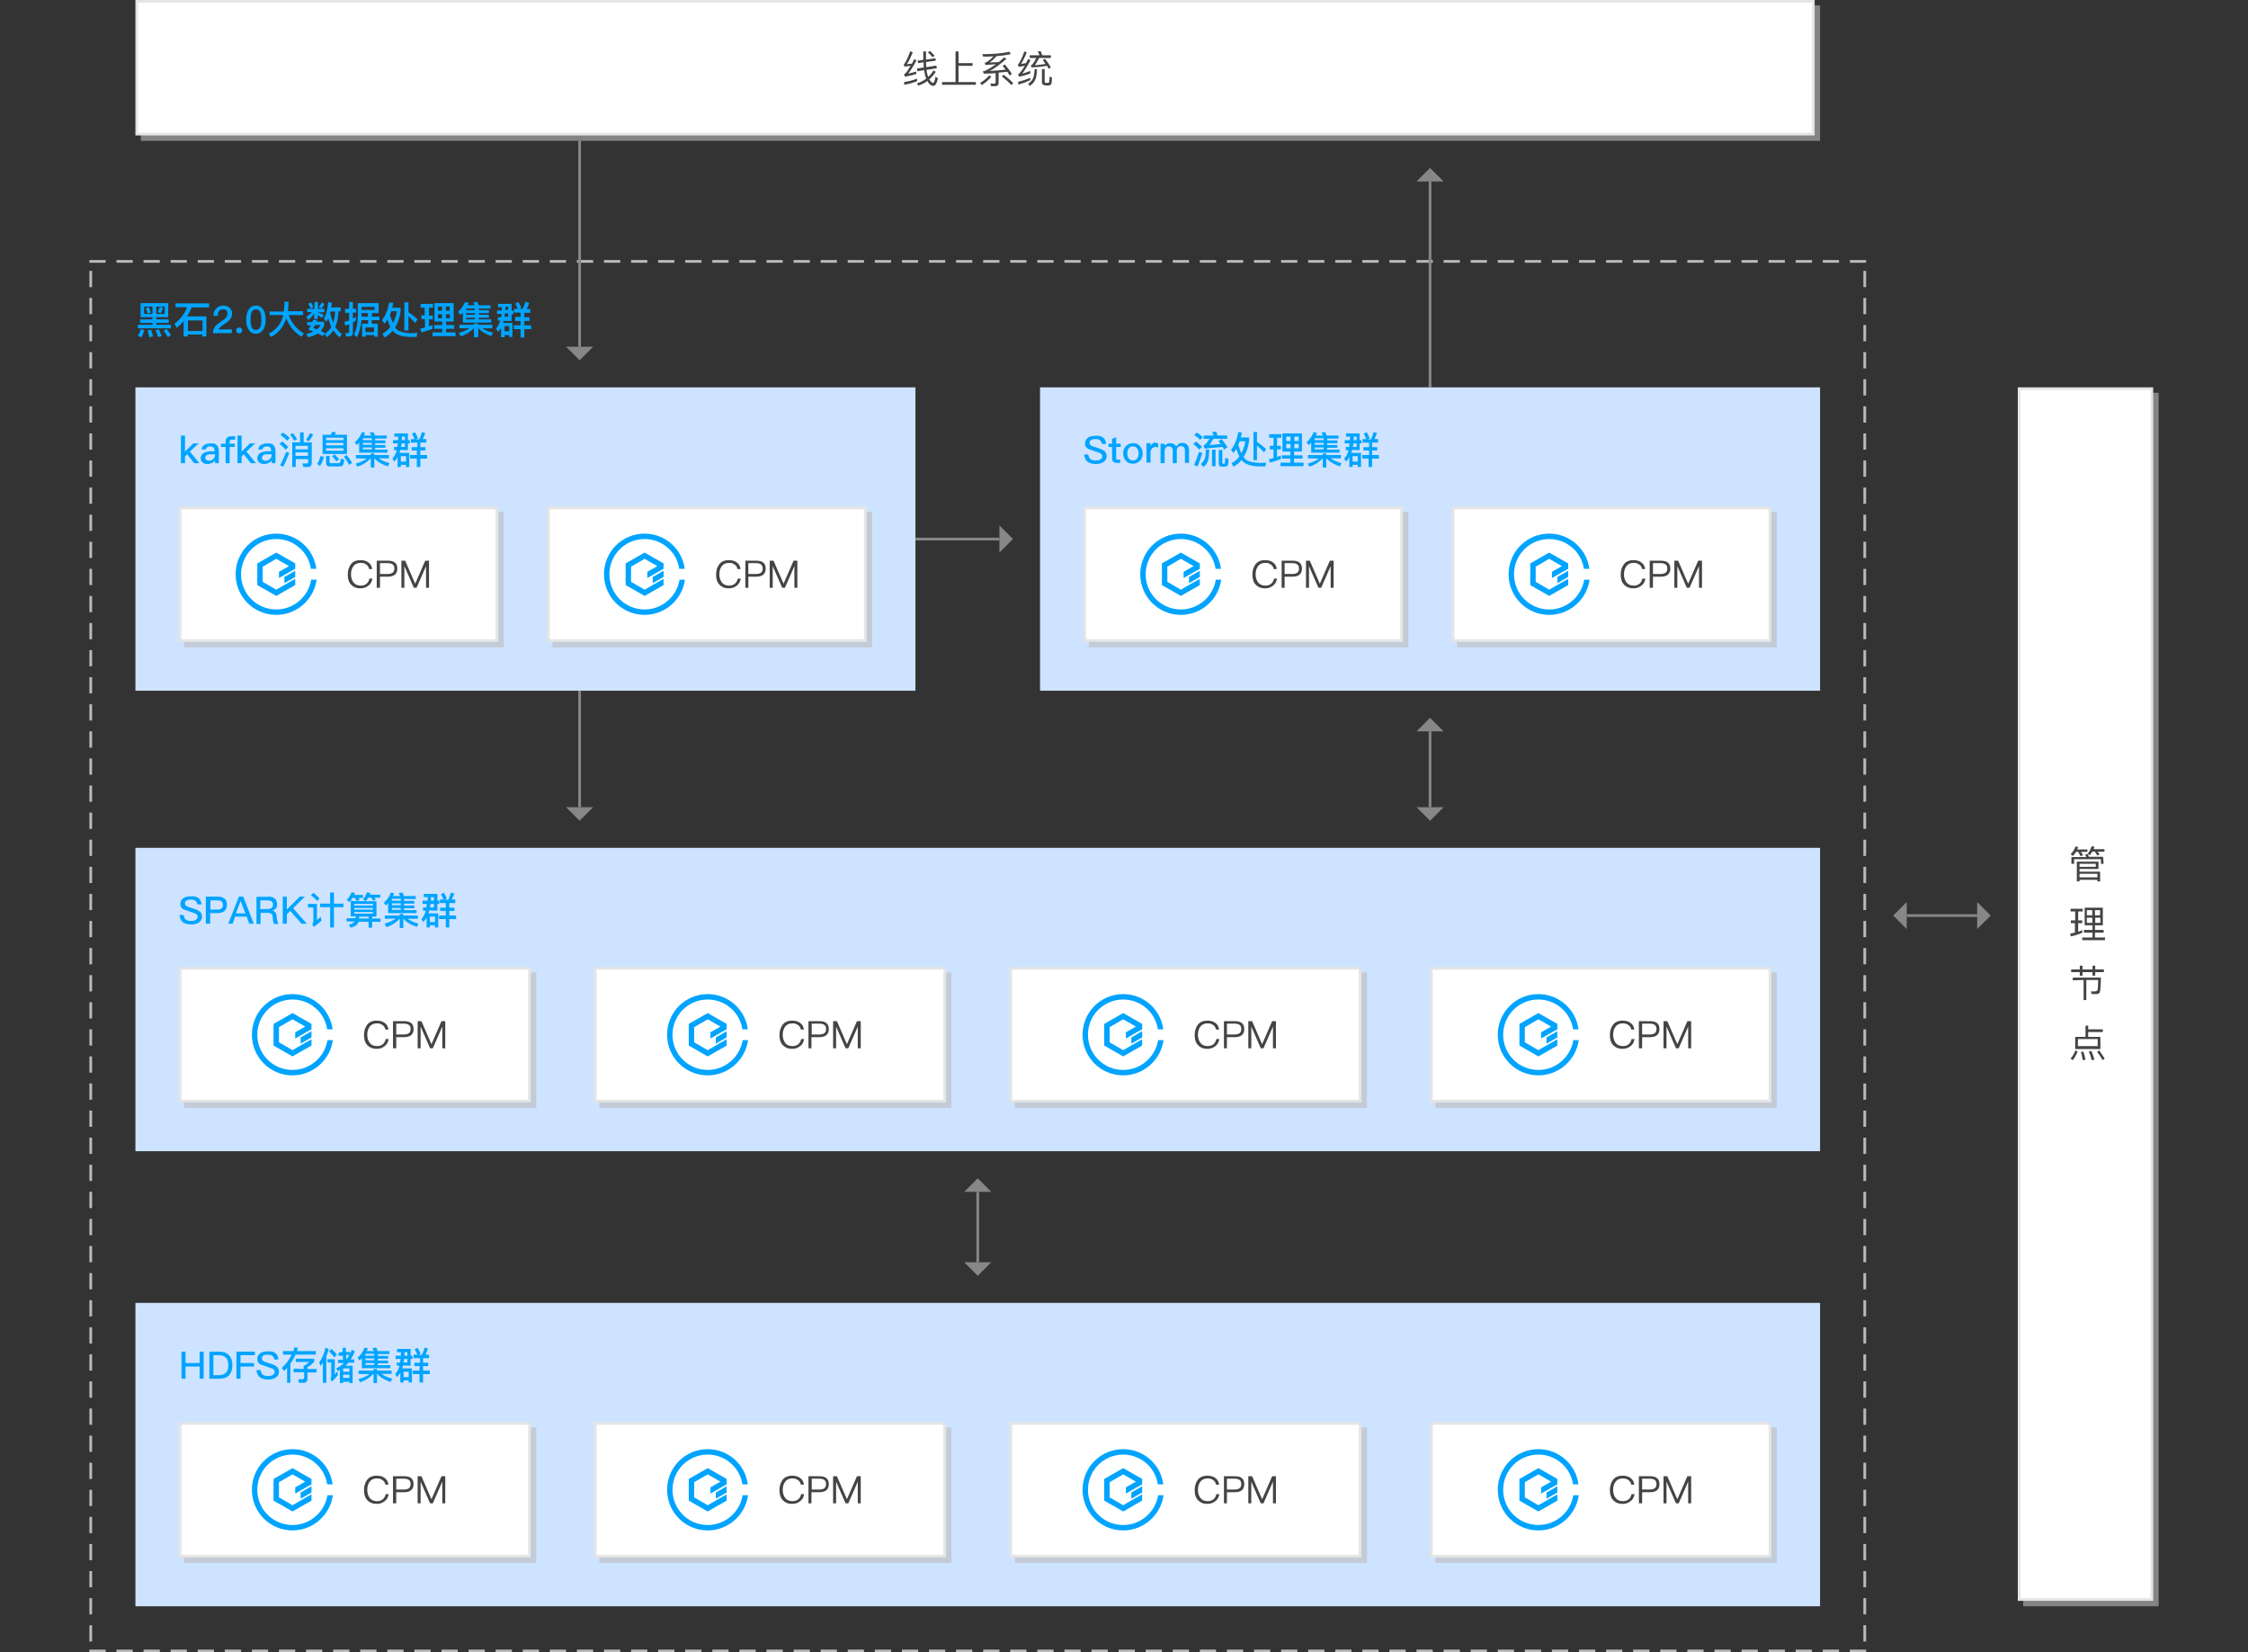 <?xml version="1.0" encoding="utf-8"?>
<!-- Generator: Adobe Illustrator 23.0.1, SVG Export Plug-In . SVG Version: 6.00 Build 0)  -->
<!DOCTYPE svg PUBLIC "-//W3C//DTD SVG 1.1//EN" "http://www.w3.org/Graphics/SVG/1.1/DTD/svg11.dtd">
<svg version="1.1" id="图层_1" xmlns:x="http://ns.adobe.com/Extensibility/1.0/" xmlns:i="http://ns.adobe.com/AdobeIllustrator/10.0/" xmlns:graph="http://ns.adobe.com/Graphs/1.0/"
	 xmlns="http://www.w3.org/2000/svg" xmlns:xlink="http://www.w3.org/1999/xlink" x="0px" y="0px" width="830px" height="610px"
	 viewBox="0 0 830 610" style="enable-background:new 0 0 830 610;" xml:space="preserve">
<rect x="0" y="0" width="830" height="610" fill="#333333" stroke="none"/>
<style type="text/css">
	.st0{fill:#BABABA;}
	.st1{fill:#CEE3FF;}
	.st2{fill:#878787;}
	.st3{fill:none;stroke:#878787;stroke-miterlimit:10;}
	.st4{enable-background:new    ;}
	.st5{fill:#00A4FF;}
	.st6{opacity:0.6;fill:#BBBBBB;enable-background:new    ;}
	.st7{fill:#FFFFFF;}
	.st8{fill:#E5E5E5;}
	.st9{fill:#444444;}
</style>
<g>
	<g>
		<path class="st0" d="M689,96h-6v1h6V96L689,96z M679,96h-6v1h6V96L679,96z M669,96h-6v1h6V96L669,96z M659,96h-6v1h6V96L659,96z
			 M649,96h-6v1h6V96L649,96z M639,96h-6v1h6V96L639,96z M629,96h-6v1h6V96L629,96z M619,96h-6v1h6V96L619,96z M609,96h-6v1h6V96
			L609,96z M599,96h-6v1h6V96L599,96z M589,96h-6v1h6V96L589,96z M579,96h-6v1h6V96L579,96z M569,96h-6v1h6V96L569,96z M559,96h-6v1
			h6V96L559,96z M549,96h-6v1h6V96L549,96z M539,96h-6v1h6V96L539,96z M529,96h-6v1h6V96L529,96z M519,96h-6v1h6V96L519,96z M509,96
			h-6v1h6V96L509,96z M499,96h-6v1h6V96L499,96z M489,96h-6v1h6V96L489,96z M479,96h-6v1h6V96L479,96z M469,96h-6v1h6V96L469,96z
			 M459,96h-6v1h6V96L459,96z M449,96h-6v1h6V96L449,96z M439,96h-6v1h6V96L439,96z M429,96h-6v1h6V96L429,96z M419,96h-6v1h6V96
			L419,96z M409,96h-6v1h6V96L409,96z M399,96h-6v1h6V96L399,96z M389,96h-6v1h6V96L389,96z M379,96h-6v1h6V96L379,96z M369,96h-6v1
			h6V96L369,96z M359,96h-6v1h6V96L359,96z M349,96h-6v1h6V96L349,96z M339,96h-6v1h6V96L339,96z M329,96h-6v1h6V96L329,96z M319,96
			h-6v1h6V96L319,96z M309,96h-6v1h6V96L309,96z M299,96h-6v1h6V96L299,96z M289,96h-6v1h6V96L289,96z M279,96h-6v1h6V96L279,96z
			 M269,96h-6v1h6V96L269,96z M259,96h-6v1h6V96L259,96z M249,96h-6v1h6V96L249,96z M239,96h-6v1h6V96L239,96z M229,96h-6v1h6V96
			L229,96z M219,96h-6v1h6V96L219,96z M209,96h-6v1h6V96L209,96z M199,96h-6v1h6V96L199,96z M189,96h-6v1h6V96L189,96z M179,96h-6v1
			h6V96L179,96z M169,96h-6v1h6V96L169,96z M159,96h-6v1h6V96L159,96z M149,96h-6v1h6V96L149,96z M139,96h-6v1h6V96L139,96z M129,96
			h-6v1h6V96L129,96z M119,96h-6v1h6V96L119,96z M109,96h-6v1h6V96L109,96z M99,96h-6v1h6V96L99,96z M89,96h-6v1h6V96L89,96z M79,96
			h-6v1h6V96L79,96z M69,96h-6v1h6V96L69,96z M59,96h-6v1h6V96L59,96z M49,96h-6v1h6V96L49,96z M39,96h-6v1h6V96L39,96z M34,100h-1
			v6h1V100L34,100z M34,110h-1v6h1V110L34,110z M34,120h-1v6h1V120L34,120z M34,130h-1v6h1V130L34,130z M34,140h-1v6h1V140L34,140z
			 M34,150h-1v6h1V150L34,150z M34,160h-1v6h1V160L34,160z M34,170h-1v6h1V170L34,170z M34,180h-1v6h1V180L34,180z M34,190h-1v6h1
			V190L34,190z M34,200h-1v6h1V200L34,200z M34,210h-1v6h1V210L34,210z M34,220h-1v6h1V220L34,220z M34,230h-1v6h1V230L34,230z
			 M34,240h-1v6h1V240L34,240z M34,250h-1v6h1V250L34,250z M34,260h-1v6h1V260L34,260z M34,270h-1v6h1V270L34,270z M34,280h-1v6h1
			V280L34,280z M34,290h-1v6h1V290L34,290z M34,300h-1v6h1V300L34,300z M34,310h-1v6h1V310L34,310z M34,320h-1v6h1V320L34,320z
			 M34,330h-1v6h1V330L34,330z M34,340h-1v6h1V340L34,340z M34,350h-1v6h1V350L34,350z M34,360h-1v6h1V360L34,360z M34,370h-1v6h1
			V370L34,370z M34,380h-1v6h1V380L34,380z M34,390h-1v6h1V390L34,390z M34,400h-1v6h1V400L34,400z M34,410h-1v6h1V410L34,410z
			 M34,420h-1v6h1V420L34,420z M34,430h-1v6h1V430L34,430z M34,440h-1v6h1V440L34,440z M34,450h-1v6h1V450L34,450z M34,460h-1v6h1
			V460L34,460z M34,470h-1v6h1V470L34,470z M34,480h-1v6h1V480L34,480z M34,490h-1v6h1V490L34,490z M34,500h-1v6h1V500L34,500z
			 M34,510h-1v6h1V510L34,510z M34,520h-1v6h1V520L34,520z M34,530h-1v6h1V530L34,530z M34,540h-1v6h1V540L34,540z M34,550h-1v6h1
			V550L34,550z M34,560h-1v6h1V560L34,560z M34,570h-1v6h1V570L34,570z M34,580h-1v6h1V580L34,580z M34,590h-1v6h1V590L34,590z
			 M34,600h-1v6h1V600L34,600z M39,609h-6v1h6V609L39,609z M49,609h-6v1h6V609L49,609z M59,609h-6v1h6V609L59,609z M69,609h-6v1h6
			V609L69,609z M79,609h-6v1h6V609L79,609z M89,609h-6v1h6V609L89,609z M99,609h-6v1h6V609L99,609z M109,609h-6v1h6V609L109,609z
			 M119,609h-6v1h6V609L119,609z M129,609h-6v1h6V609L129,609z M139,609h-6v1h6V609L139,609z M149,609h-6v1h6V609L149,609z M159,609
			h-6v1h6V609L159,609z M169,609h-6v1h6V609L169,609z M179,609h-6v1h6V609L179,609z M189,609h-6v1h6V609L189,609z M199,609h-6v1h6
			V609L199,609z M209,609h-6v1h6V609L209,609z M219,609h-6v1h6V609L219,609z M229,609h-6v1h6V609L229,609z M239,609h-6v1h6V609
			L239,609z M249,609h-6v1h6V609L249,609z M259,609h-6v1h6V609L259,609z M269,609h-6v1h6V609L269,609z M279,609h-6v1h6V609L279,609z
			 M289,609h-6v1h6V609L289,609z M299,609h-6v1h6V609L299,609z M309,609h-6v1h6V609L309,609z M319,609h-6v1h6V609L319,609z M329,609
			h-6v1h6V609L329,609z M339,609h-6v1h6V609L339,609z M349,609h-6v1h6V609L349,609z M359,609h-6v1h6V609L359,609z M369,609h-6v1h6
			V609L369,609z M379,609h-6v1h6V609L379,609z M389,609h-6v1h6V609L389,609z M399,609h-6v1h6V609L399,609z M409,609h-6v1h6V609
			L409,609z M419,609h-6v1h6V609L419,609z M429,609h-6v1h6V609L429,609z M439,609h-6v1h6V609L439,609z M449,609h-6v1h6V609L449,609z
			 M459,609h-6v1h6V609L459,609z M469,609h-6v1h6V609L469,609z M479,609h-6v1h6V609L479,609z M489,609h-6v1h6V609L489,609z M499,609
			h-6v1h6V609L499,609z M509,609h-6v1h6V609L509,609z M519,609h-6v1h6V609L519,609z M529,609h-6v1h6V609L529,609z M539,609h-6v1h6
			V609L539,609z M549,609h-6v1h6V609L549,609z M559,609h-6v1h6V609L559,609z M569,609h-6v1h6V609L569,609z M579,609h-6v1h6V609
			L579,609z M589,609h-6v1h6V609L589,609z M599,609h-6v1h6V609L599,609z M609,609h-6v1h6V609L609,609z M619,609h-6v1h6V609L619,609z
			 M629,609h-6v1h6V609L629,609z M639,609h-6v1h6V609L639,609z M649,609h-6v1h6V609L649,609z M659,609h-6v1h6V609L659,609z M669,609
			h-6v1h6V609L669,609z M679,609h-6v1h6V609L679,609z M689,609h-6v1h6V609L689,609z M689,600h-1v6h1V600L689,600z M689,590h-1v6h1
			V590L689,590z M689,580h-1v6h1V580L689,580z M689,570h-1v6h1V570L689,570z M689,560h-1v6h1V560L689,560z M689,550h-1v6h1V550
			L689,550z M689,540h-1v6h1V540L689,540z M689,530h-1v6h1V530L689,530z M689,520h-1v6h1V520L689,520z M689,510h-1v6h1V510L689,510z
			 M689,500h-1v6h1V500L689,500z M689,490h-1v6h1V490L689,490z M689,480h-1v6h1V480L689,480z M689,470h-1v6h1V470L689,470z M689,460
			h-1v6h1V460L689,460z M689,450h-1v6h1V450L689,450z M689,440h-1v6h1V440L689,440z M689,430h-1v6h1V430L689,430z M689,420h-1v6h1
			V420L689,420z M689,410h-1v6h1V410L689,410z M689,400h-1v6h1V400L689,400z M689,390h-1v6h1V390L689,390z M689,380h-1v6h1V380
			L689,380z M689,370h-1v6h1V370L689,370z M689,360h-1v6h1V360L689,360z M689,350h-1v6h1V350L689,350z M689,340h-1v6h1V340L689,340z
			 M689,330h-1v6h1V330L689,330z M689,320h-1v6h1V320L689,320z M689,310h-1v6h1V310L689,310z M689,300h-1v6h1V300L689,300z M689,290
			h-1v6h1V290L689,290z M689,280h-1v6h1V280L689,280z M689,270h-1v6h1V270L689,270z M689,260h-1v6h1V260L689,260z M689,250h-1v6h1
			V250L689,250z M689,240h-1v6h1V240L689,240z M689,230h-1v6h1V230L689,230z M689,220h-1v6h1V220L689,220z M689,210h-1v6h1V210
			L689,210z M689,200h-1v6h1V200L689,200z M689,190h-1v6h1V190L689,190z M689,180h-1v6h1V180L689,180z M689,170h-1v6h1V170L689,170z
			 M689,160h-1v6h1V160L689,160z M689,150h-1v6h1V150L689,150z M689,140h-1v6h1V140L689,140z M689,130h-1v6h1V130L689,130z M689,120
			h-1v6h1V120L689,120z M689,110h-1v6h1V110L689,110z M689,100h-1v6h1V100L689,100z"/>
	</g>
	<g id="GrayRectGroup6_10_" transform="translate(669.5,130)">
		<rect x="-619.5" y="13" class="st1" width="288" height="112"/>
	</g>
	<g>
		<polygon class="st2" points="369,204 374,199 369,194 		"/>
		<line class="st3" x1="369" y1="199" x2="338" y2="199"/>
	</g>
	<g>
		<polygon class="st2" points="209,298 214,303 219,298 		"/>
		<line class="st3" x1="214" y1="298" x2="214" y2="255"/>
	</g>
	<g>
		<g>
			<polygon class="st2" points="523,298 528,303 533,298 			"/>
		</g>
		<g>
			<polygon class="st2" points="523,270 528,265 533,270 			"/>
			<line class="st3" x1="528" y1="270" x2="528" y2="298"/>
		</g>
	</g>
	<g>
		<g>
			<polygon class="st2" points="356,466 361,471 366,466 			"/>
		</g>
		<g>
			<polygon class="st2" points="356,440 361,435 366,440 			"/>
			<line class="st3" x1="361" y1="440" x2="361" y2="466"/>
		</g>
	</g>
	<g>
		<g>
			<polygon class="st2" points="704,333 699,338 704,343 			"/>
		</g>
		<g>
			<polygon class="st2" points="730,333 735,338 730,343 			"/>
			<line class="st3" x1="730" y1="338" x2="704" y2="338"/>
		</g>
	</g>
	<g>
		<polygon class="st2" points="209,128 214,133 219,128 		"/>
		<line class="st3" x1="214" y1="128" x2="214" y2="52"/>
	</g>
	<g>
		<polygon class="st2" points="523,67 528,62 533,67 		"/>
		<line class="st3" x1="528" y1="67" x2="528" y2="143"/>
	</g>
	<g transform="translate(20 9)">
		<g class="st4">
			<path class="st5" d="M48.3,151.8v5.9l3.1-3h1.9l-3.2,3l3.5,4.3h-1.9l-2.6-3.3l-0.8,0.8v2.5h-1.5v-10.2H48.3z"/>
			<path class="st5" d="M60.1,155.4c0.4,0.5,0.7,1.1,0.7,2v4.6h-1.4v-1c-0.3,0.4-0.6,0.7-1.1,0.9c-0.5,0.2-1,0.4-1.7,0.4
				c-0.8,0-1.3-0.2-1.8-0.6c-0.5-0.4-0.7-0.9-0.7-1.5c0-0.8,0.3-1.4,1-1.9c0.6-0.4,1.4-0.6,2.5-0.7l1.6,0v-0.3c0-1-0.5-1.5-1.6-1.5
				c-0.5,0-0.8,0.1-1.1,0.3c-0.3,0.2-0.5,0.5-0.6,0.9l-1.5-0.1c0.2-0.8,0.5-1.4,1.2-1.7c0.5-0.3,1.3-0.5,2.2-0.5
				C58.8,154.6,59.6,154.8,60.1,155.4z M57.8,158.7c-1.4,0-2,0.5-2,1.4c0,0.3,0.1,0.5,0.4,0.7c0.2,0.2,0.5,0.3,0.9,0.3
				c0.6,0,1.2-0.2,1.6-0.6s0.7-0.9,0.7-1.4v-0.4L57.8,158.7z"/>
			<path class="st5" d="M66.8,152v1.3h-1.3c-0.2,0-0.4,0.1-0.5,0.2c-0.1,0.1-0.2,0.3-0.2,0.6v0.7h1.9v1.2h-1.9v6h-1.5v-6h-1.7v-1.2
				h1.7V154c0-0.6,0.2-1.1,0.5-1.4c0.3-0.4,0.8-0.5,1.5-0.5L66.8,152L66.8,152z"/>
			<path class="st5" d="M69.2,151.8v5.9l3.1-3h1.9l-3.2,3l3.5,4.3h-1.9l-2.6-3.3l-0.8,0.8v2.5h-1.5v-10.2H69.2z"/>
			<path class="st5" d="M81,155.4c0.4,0.5,0.7,1.1,0.7,2v4.6h-1.4v-1c-0.3,0.4-0.6,0.7-1.1,0.9c-0.5,0.2-1,0.4-1.7,0.4
				c-0.8,0-1.3-0.2-1.8-0.6c-0.5-0.4-0.7-0.9-0.7-1.5c0-0.8,0.3-1.4,1-1.9c0.6-0.4,1.4-0.6,2.5-0.7l1.6,0v-0.3c0-1-0.5-1.5-1.6-1.5
				c-0.5,0-0.8,0.1-1.1,0.3c-0.3,0.2-0.5,0.5-0.6,0.9l-1.5-0.1c0.2-0.8,0.5-1.4,1.2-1.7c0.5-0.3,1.3-0.5,2.2-0.5
				C79.7,154.6,80.5,154.8,81,155.4z M78.7,158.7c-1.4,0-2,0.5-2,1.4c0,0.3,0.1,0.5,0.4,0.7c0.2,0.2,0.5,0.3,0.9,0.3
				c0.6,0,1.2-0.2,1.6-0.6s0.7-0.9,0.7-1.4v-0.4L78.7,158.7z"/>
			<path class="st5" d="M86.4,156l-0.9,1c-0.6-0.6-1.3-1.4-2.3-2.1l1-0.9C85,154.6,85.8,155.3,86.4,156z M86.8,158.2
				c-0.7,1.8-1.4,3.5-2.2,5.1l-1.2-0.5c0.9-1.6,1.6-3.3,2.3-5L86.8,158.2z M87,152.7l-1,1c-0.6-0.7-1.4-1.4-2.5-2.1l1-0.9
				C85.5,151.4,86.3,152,87,152.7z M89.7,153.2l-1.1,0.5c-0.5-0.9-1-1.6-1.5-2.3l1.1-0.5C88.7,151.6,89.2,152.4,89.7,153.2z
				 M92.1,150.6v3.7h3v7.5c0,1.1-0.5,1.6-1.5,1.6H92l-0.3-1.3l1.5,0c0.4,0,0.6-0.2,0.6-0.6v-1h-4.6v2.9h-1.3v-9.1h2.9v-3.7
				L92.1,150.6L92.1,150.6z M93.7,155.6h-4.6v1.3h4.6V155.6z M89.1,159.3h4.6V158h-4.6V159.3z M95.6,151.4c-0.4,0.9-0.9,1.7-1.6,2.5
				l-1-0.5c0.6-0.8,1.1-1.7,1.5-2.5L95.6,151.4z"/>
			<path class="st5" d="M99.6,159.6c-0.3,1.3-0.8,2.4-1.4,3.4l-1.1-0.7c0.6-0.9,1-1.9,1.2-2.9L99.6,159.6z M102.2,151.5
				c0.2-0.4,0.3-0.7,0.4-1.1l1.4,0.2c-0.1,0.3-0.2,0.6-0.3,0.9h4.4v7.1h-9v-7.1L102.2,151.5L102.2,151.5z M101.8,163.2
				c-0.9,0-1.4-0.4-1.4-1.3v-2.6h1.3v2.3c0,0.3,0.1,0.4,0.4,0.4h2.9c0.3,0,0.4-0.1,0.5-0.2c0.2-0.2,0.3-0.7,0.3-1.5l1.3,0.4
				c-0.1,1.2-0.3,1.9-0.6,2.2c-0.3,0.2-0.7,0.3-1.2,0.3H101.8z M106.8,153.5v-0.9h-6.4v0.9H106.8z M106.8,155.4v-0.9h-6.4v0.9H106.8
				z M106.8,156.5h-6.4v0.9h6.4V156.5z M105.2,160.6l-1,0.7c-0.4-0.6-0.9-1.2-1.6-1.9l1-0.6C104.3,159.5,104.8,160.1,105.2,160.6z
				 M110,161.9l-1.1,0.7c-0.5-0.9-1.1-1.9-1.9-3l1-0.6C108.9,160.2,109.6,161.1,110,161.9z"/>
			<path class="st5" d="M111.8,155.3l-0.8-1c1.2-1.1,2.1-2.3,2.6-3.8l1.2,0.3c-0.1,0.3-0.3,0.7-0.4,1h2.7c-0.2-0.4-0.4-0.8-0.6-1.1
				l1.4-0.2c0.2,0.4,0.4,0.8,0.5,1.3h4.4v1.1h-4.3v0.7h3.8v1h-3.8v0.7h3.8v1h-3.8v0.7h4.6v1.1h-10.5v-3.7
				C112.4,154.6,112.1,155,111.8,155.3z M111.4,160.2v-1.2h5.5v-0.6h1.3v0.6h5.4v1.2h-3.8c0.9,0.7,2.3,1.3,4,1.8l-0.6,1.2
				c-2.2-0.8-3.8-1.7-4.8-2.9h-0.2v3.3h-1.3v-3.3h-0.2c-0.9,1.1-2.5,2.2-4.7,3l-0.7-1.1c1.9-0.6,3.3-1.2,4.1-1.9L111.4,160.2
				L111.4,160.2z M117.3,152.8H114v0.7h3.3V152.8z M117.3,154.5H114v0.7h3.3V154.5z M117.3,156.2H114v0.7h3.3V156.2z"/>
			<path class="st5" d="M127.8,157.1c-0.1,0.4-0.2,0.7-0.3,1.1h3.6v5.2h-1.2v-0.8H128v0.8h-1.2v-3.7c-0.3,0.6-0.7,1.2-1.2,1.7
				l-0.7-1.1c0.7-0.8,1.3-1.8,1.6-3.1h-1V156h1.2c0.1-0.4,0.1-0.9,0.2-1.3h-1.8v-1.2h1.9c0-0.4,0-0.9,0.1-1.3h-1.5V151h5v2.5h0.7
				v1.2h-0.7v2.5L127.8,157.1L127.8,157.1z M129.9,161.4v-2H128v2H129.9z M128.1,156h1.4v-1.3h-1.2
				C128.2,155.1,128.2,155.5,128.1,156z M128.4,153.5h1.1v-1.3h-1.1C128.4,152.6,128.4,153,128.4,153.5z M131.7,154.4v-1.3h1.4
				c-0.3-0.7-0.7-1.4-1-2l1.1-0.5c0.4,0.6,0.8,1.4,1.1,2.2l-0.8,0.4h1.3c0.4-0.8,0.7-1.7,1-2.7l1.2,0.4c-0.3,0.8-0.6,1.6-0.9,2.2
				h1.3v1.3h-2.2v1.7h1.9v1.2h-1.9v1.7h2.5v1.3h-2.5v3.1h-1.3v-3.1h-2.5V159h2.5v-1.7H132v-1.2h2.1v-1.7L131.7,154.4L131.7,154.4z"
				/>
		</g>
	</g>
	<g>
		<g>
			<rect x="68" y="189" class="st6" width="118" height="50"/>
			<g>
				<rect x="66.5" y="187.5" class="st7" width="117" height="49"/>
				<path class="st8" d="M183,188v48H67v-48H183 M184,187H66v50h118V187L184,187z"/>
			</g>
		</g>
		<g transform="translate(20 9)">
			<g>
				<g>
					<path id="XMLID_70_" class="st5" d="M82,216c-7.2,0-13-5.8-13-13s5.8-13,13-13c6.5,0,11.9,4.8,12.8,11h2
						c-0.9-7.3-7.2-13-14.8-13c-8.3,0-15,6.7-15,15s6.7,15,15,15c7.6,0,13.9-5.7,14.9-13h-2C93.9,211.2,88.5,216,82,216z"/>
					<polygon id="XMLID_69_" class="st5" points="89,199 82,195 75,199 75,207 82,211 89,207 89,204.7 87,205.8 87,205.8 82,208.7 
						77,205.8 77,200.2 82,197.3 86.7,200 83,202.1 83,204.4 87,202.1 87,202.1 89,201 					"/>
					<polygon id="XMLID_68_" class="st5" points="85,206.3 89,204 89,201.7 85,204 					"/>
				</g>
			</g>
			<g class="st4">
				<path class="st9" d="M116.1,198.7c0.8,0.6,1.2,1.4,1.3,2.4h-1.1c-0.1-0.7-0.5-1.3-1.1-1.7c-0.5-0.4-1.2-0.6-2-0.6
					c-1.2,0-2.1,0.4-2.7,1.2c-0.6,0.8-0.9,1.8-0.9,3c0,1.2,0.3,2.2,0.9,3c0.6,0.8,1.5,1.2,2.7,1.2c0.8,0,1.5-0.2,2-0.6
					c0.6-0.4,1-1.1,1.2-2h1.1c-0.2,1.2-0.7,2.1-1.6,2.7c-0.8,0.6-1.7,0.9-2.8,0.9c-1.6,0-2.7-0.5-3.6-1.5c-0.8-0.9-1.1-2.1-1.1-3.6
					c0-1.5,0.4-2.7,1.1-3.7c0.8-1.1,2-1.6,3.6-1.6C114.4,197.8,115.4,198.1,116.1,198.7z"/>
				<path class="st9" d="M123.3,198c2.3,0,3.4,1,3.4,2.9c0,2-1.2,3-3.5,3h-2.9v4.1h-1.2v-10H123.3z M120.3,202.9h2.9
					c0.8,0,1.4-0.2,1.8-0.5c0.4-0.3,0.6-0.8,0.6-1.5c0-0.7-0.2-1.2-0.6-1.5c-0.4-0.3-1-0.5-1.8-0.5h-2.9V202.9z"/>
				<path class="st9" d="M129.6,198l3.7,8.5h0l3.7-8.5h1.4v10h-1.1v-8h0l-3.5,8h-1l-3.5-8h0v8h-1.1v-10H129.6z"/>
			</g>
		</g>
	</g>
	<g>
		<g>
			<rect x="204" y="189" class="st6" width="118" height="50"/>
			<g>
				<rect x="202.5" y="187.5" class="st7" width="117" height="49"/>
				<path class="st8" d="M319,188v48H203v-48H319 M320,187H202v50h118V187L320,187z"/>
			</g>
		</g>
		<g transform="translate(20 9)">
			<g>
				<g>
					<path id="XMLID_67_" class="st5" d="M218,216c-7.2,0-13-5.8-13-13s5.8-13,13-13c6.5,0,11.9,4.8,12.8,11h2
						c-0.9-7.3-7.2-13-14.8-13c-8.3,0-15,6.7-15,15s6.7,15,15,15c7.6,0,13.9-5.7,14.9-13h-2C229.9,211.2,224.5,216,218,216z"/>
					<polygon id="XMLID_66_" class="st5" points="225,199 218,195 211,199 211,207 218,211 225,207 225,204.7 223,205.8 223,205.8 
						218,208.7 213,205.8 213,200.2 218,197.3 222.7,200 219,202.1 219,204.4 223,202.1 223,202.1 225,201 					"/>
					<polygon id="XMLID_65_" class="st5" points="221,206.3 225,204 225,201.7 221,204 					"/>
				</g>
			</g>
			<g class="st4">
				<path class="st9" d="M252.1,198.7c0.8,0.6,1.2,1.4,1.3,2.4h-1.1c-0.1-0.7-0.5-1.3-1.1-1.7c-0.5-0.4-1.2-0.6-2-0.6
					c-1.2,0-2.1,0.4-2.7,1.2c-0.6,0.8-0.9,1.8-0.9,3c0,1.2,0.3,2.2,0.9,3c0.6,0.8,1.5,1.2,2.7,1.2c0.8,0,1.5-0.2,2-0.6
					c0.6-0.4,1-1.1,1.2-2h1.1c-0.2,1.2-0.7,2.1-1.6,2.7c-0.8,0.6-1.7,0.9-2.8,0.9c-1.6,0-2.7-0.5-3.6-1.5c-0.8-0.9-1.1-2.1-1.1-3.6
					c0-1.5,0.4-2.7,1.1-3.7c0.8-1.1,2-1.6,3.6-1.6C250.4,197.8,251.4,198.1,252.1,198.7z"/>
				<path class="st9" d="M259.3,198c2.3,0,3.4,1,3.4,2.9c0,2-1.2,3-3.5,3h-2.9v4.1h-1.1v-10H259.3z M256.3,202.9h2.9
					c0.8,0,1.4-0.2,1.8-0.5c0.4-0.3,0.6-0.8,0.6-1.5c0-0.7-0.2-1.2-0.6-1.5c-0.4-0.3-1-0.5-1.8-0.5h-2.9V202.9z"/>
				<path class="st9" d="M265.6,198l3.7,8.5h0l3.7-8.5h1.4v10h-1.1v-8h0l-3.5,8h-1l-3.5-8h0v8h-1.1v-10H265.6z"/>
			</g>
		</g>
	</g>
	<g>
		<g>
			<rect x="52" y="2" class="st6" width="620" height="50"/>
			<g>
				<rect x="50.5" y="0.5" class="st7" width="619" height="49"/>
				<path class="st8" d="M669,1v48H51V1H669 M670,0H50v50h620V0L670,0z"/>
			</g>
		</g>
		<g transform="translate(20 9)">
			<g class="st4">
				<path class="st9" d="M317,10.3c-0.7,1.8-1.4,3.3-2.2,4.4c0.6-0.1,1.3-0.1,1.9-0.2c0.3-0.5,0.5-1,0.8-1.6l0.9,0.3
					c-1.2,2.4-2.3,4-3.1,5c1-0.2,2-0.5,3-0.8v0.9c-1.5,0.5-2.9,0.8-4.2,1l-0.3-0.9c0.2-0.1,0.3-0.2,0.5-0.3c0.5-0.5,1.1-1.5,1.9-2.8
					c-0.8,0.1-1.6,0.2-2.3,0.3l-0.2-0.9c0.2-0.1,0.3-0.2,0.4-0.4c0.8-1.3,1.4-2.8,2-4.4L317,10.3z M318.6,21c-1.4,0.5-2.9,1-4.7,1.3
					l-0.1-1c1.8-0.3,3.5-0.7,4.8-1.3V21z M325.5,13.4l-3.6,0.5c0,0.7,0.1,1.3,0.1,1.9l3.7-0.6l0.2,1l-3.8,0.6c0,0.3,0.1,0.5,0.1,0.7
					c0.1,0.7,0.3,1.4,0.5,1.9c0.8-0.7,1.4-1.5,2-2.4l0.8,0.5c-0.7,1.1-1.5,2-2.4,2.8c0.1,0.1,0.1,0.2,0.2,0.3c0.5,0.7,0.9,1,1.2,1
					s0.7-0.8,0.9-2.3l0.9,0.6c-0.4,1.9-1,2.8-1.7,2.8c-0.7,0-1.3-0.4-1.9-1.3c-0.1-0.2-0.2-0.3-0.3-0.5c-1,0.8-2.2,1.3-3.3,1.7
					l-0.6-0.8c1.3-0.4,2.5-1,3.5-1.8c-0.3-0.6-0.5-1.3-0.6-2c-0.1-0.4-0.1-0.7-0.2-1.1l-2.5,0.4l-0.1-1l2.5-0.4
					c-0.1-0.6-0.1-1.2-0.1-1.9l-2,0.3l-0.2-0.9l2.1-0.3V10h1v3l3.5-0.5L325.5,13.4z M325.1,11.6l-0.8,0.5c-0.4-0.5-1-1.1-1.7-1.8
					l0.8-0.5C324.2,10.6,324.7,11.2,325.1,11.6z"/>
				<path class="st9" d="M333.9,10v4.3h5.2v1h-5.2v6h6.4v1h-12.5v-1h5V10H333.9z"/>
				<path class="st9" d="M346,19.4c-1,1.1-2.1,2.1-3.5,3l-0.6-0.8c1.4-0.8,2.5-1.8,3.4-2.8L346,19.4z M345.9,22.8l-0.2-1
					c0.5,0,1,0.1,1.4,0.1c0.3,0,0.5-0.2,0.5-0.5v-3.4c-1.3,0.1-2.8,0.2-4.4,0.2l-0.3-0.9c0.3,0,0.6-0.1,0.9-0.2
					c1.1-0.5,2.4-1.3,3.9-2.4c-1.2,0.1-2.5,0.2-3.9,0.3l-0.2-0.9c0.3,0,0.5-0.1,0.7-0.2c0.7-0.4,1.5-1,2.5-2.1
					c-1.2,0.1-2.5,0.1-3.8,0.1l-0.3-0.9c4,0,7.4-0.3,10-0.9l0.5,0.9c-1.5,0.3-3.2,0.6-5.2,0.7c-0.9,1-1.8,1.8-2.6,2.4
					c1.1-0.1,2.3-0.1,3.4-0.2c0.6-0.5,1.3-1.1,1.9-1.7l0.9,0.5c-2.4,2.1-4.4,3.6-6.2,4.5c2.3-0.1,4.2-0.3,5.9-0.5
					c-0.4-0.4-0.7-0.9-1.1-1.4l0.8-0.5c1.1,1.3,2,2.5,2.6,3.5l-0.8,0.6c-0.3-0.5-0.6-1-0.9-1.4c-1,0.1-2,0.2-3.2,0.3v3.8
					c0,0.8-0.4,1.2-1.2,1.2L345.9,22.8L345.9,22.8z M354.1,21.7l-0.7,0.7c-0.9-1-2-2-3.5-3.2l0.7-0.6
					C352,19.7,353.2,20.7,354.1,21.7z"/>
				<path class="st9" d="M359.1,10.3c-0.7,1.8-1.4,3.2-2.1,4.3c0.6-0.1,1.2-0.2,1.8-0.3c0.3-0.5,0.5-1,0.8-1.5l0.9,0.4
					c-1.2,2.3-2.3,4-3.1,5c1-0.3,2-0.6,3-1v0.9c-1.5,0.6-2.9,1-4.2,1.2l-0.3-0.9c0.2-0.1,0.3-0.2,0.5-0.3c0.5-0.6,1.2-1.5,2-2.8
					c-0.8,0.1-1.5,0.3-2.3,0.4l-0.3-0.9c0.2-0.1,0.3-0.2,0.4-0.4c0.8-1.3,1.4-2.7,2-4.4L359.1,10.3z M360.4,20.6
					c-1.3,0.6-2.7,1.2-4.4,1.6l-0.1-1c1.7-0.4,3.2-0.9,4.5-1.5V20.6z M362.9,16.6c-0.1,1.8-0.3,3.1-0.7,3.9c-0.4,0.9-1.1,1.6-2,2.2
					l-0.6-0.8c0.8-0.5,1.4-1.1,1.8-1.9c0.3-0.7,0.5-1.9,0.6-3.5L362.9,16.6L362.9,16.6z M360.6,15.2c0.1,0,0.1-0.1,0.2-0.1
					c0.5-0.4,1.1-1.2,1.8-2.7h-2.4v-1h3.6c-0.2-0.5-0.4-1-0.6-1.4l1-0.2c0.2,0.5,0.4,1,0.6,1.6h3.2v1h-4.3c-0.6,1.2-1.2,2.1-1.6,2.7
					c1.3-0.1,2.6-0.3,3.9-0.5c-0.3-0.4-0.6-0.9-1-1.4l0.8-0.5c1,1.2,1.7,2.3,2.2,3.2l-0.8,0.5c-0.2-0.4-0.4-0.7-0.6-1.1
					c-1.7,0.3-3.6,0.5-5.7,0.6L360.6,15.2z M366,22.5c-0.8,0-1.3-0.4-1.3-1.2v-4.8h1v4.6c0,0.3,0.1,0.4,0.3,0.5h0.9
					c0.3,0,0.5-0.2,0.5-0.5c0.1-0.4,0.1-1,0.1-1.8l0.9,0.3c0,1.3-0.1,2.1-0.3,2.5c-0.2,0.3-0.6,0.4-1.2,0.5L366,22.5L366,22.5z"/>
			</g>
		</g>
	</g>
	<g>
		<g>
			<rect x="747" y="145" class="st6" width="50" height="448"/>
			<g>
				<rect x="745.5" y="143.5" class="st7" width="49" height="447"/>
				<path class="st8" d="M794,144v446h-48V144H794 M795,143h-50v448h50V143L795,143z"/>
			</g>
		</g>
		<g transform="translate(20 9)">
			<g class="st4">
				<path class="st9" d="M745.4,307l-0.9-0.6c0.8-0.9,1.5-1.8,1.8-2.9l1,0.2c-0.1,0.3-0.2,0.6-0.4,0.9h3.8v0.9h-2.4
					c0.3,0.4,0.6,0.8,0.8,1.2l-0.9,0.4c-0.3-0.5-0.6-1.1-0.9-1.6h-0.8C746.2,306,745.8,306.5,745.4,307z M756.7,309.9h-1v-1.7h-9.9
					v1.7h-1v-2.5h5.5c-0.1-0.3-0.3-0.6-0.4-0.9l1-0.2l-0.1-0.1c0.7-0.8,1.1-1.8,1.5-2.8l1,0.2c-0.1,0.3-0.2,0.6-0.3,0.9h4v0.9h-2.5
					c0.3,0.4,0.5,0.8,0.7,1.1l-0.9,0.3c-0.3-0.5-0.5-1-0.9-1.4h-0.9c-0.3,0.5-0.5,0.9-0.9,1.3l-0.8-0.5c0.2,0.3,0.3,0.7,0.4,1.1h5.3
					L756.7,309.9L756.7,309.9z M754.8,311.8h-7v1h7.6v3.6h-1v-0.6h-6.6v0.6h-1v-7.3h8L754.8,311.8L754.8,311.8z M753.8,311v-1.1h-6
					v1.1H753.8z M754.4,314.9v-1.3h-6.6v1.3H754.4z"/>
				<path class="st9" d="M746.2,330.8v-3.3h-1.7v-1h4.5v1h-1.7v3.3h1.5v1h-1.5v3.2c0.5-0.2,1-0.4,1.5-0.6v1c-1.3,0.5-2.7,1-4.2,1.3
					l-0.3-1c0.6-0.1,1.2-0.3,1.8-0.4v-3.5h-1.5v-1L746.2,330.8L746.2,330.8z M756.4,326.1v6.5h-2.9v1.7h3.2v1h-3.2v1.8h3.7v1h-8.4
					v-1h3.8v-1.8h-3.2v-1h3.2v-1.7h-2.9v-6.5H756.4z M752.5,328.9V327h-2v1.9H752.5z M752.5,329.8h-2v1.9h2V329.8z M753.5,328.9h1.9
					V327h-1.9V328.9z M755.5,329.8h-1.9v1.9h1.9V329.8z"/>
				<path class="st9" d="M747.9,348.9v-1.4h1v1.4h3.7v-1.4h1v1.4h3.2v1h-3.2v1.3h-1v-1.3h-3.7v1.3h-1v-1.3h-3.2v-1H747.9z
					 M745.3,352.9v-1h10.4c-0.1,2.3-0.1,3.7-0.2,4.2c-0.1,0.8-0.2,1.3-0.4,1.5c-0.3,0.3-0.7,0.4-1.3,0.4c-0.4,0-0.9,0-1.5,0l-0.3-1
					c0.5,0,1,0,1.5,0c0.4,0,0.6-0.1,0.8-0.3c0.2-0.2,0.3-0.7,0.3-1.4c0-0.4,0-1.2,0.1-2.5h-4.4v7.4h-1v-7.4L745.3,352.9L745.3,352.9
					z"/>
				<path class="st9" d="M747.1,379.2c-0.5,1.2-1.1,2.3-1.8,3.2l-0.8-0.6c0.7-0.8,1.3-1.8,1.8-3L747.1,379.2z M751,369.6v1.4h5.4v1
					H751v1.8h4.5v4.5h-9.3v-4.5h3.8v-4.1L751,369.6L751,369.6z M754.5,374.6h-7.3v2.6h7.3V374.6z M750,382.2l-1,0.2
					c-0.2-1.1-0.4-2.2-0.7-3l0.9-0.2C749.5,380.1,749.8,381.1,750,382.2z M753.3,382.2l-1,0.2c-0.3-1.2-0.6-2.2-1.1-3.2l1-0.2
					C752.6,380,753,381.1,753.3,382.2z M757.1,381.8l-0.8,0.6c-0.5-1-1.2-2-2-3.1l0.8-0.5C755.9,380,756.6,381,757.1,381.8z"/>
			</g>
		</g>
	</g>
	<g id="GrayRectGroup6_9_" transform="translate(669.5,130)">
		<rect x="-285.5" y="13" class="st1" width="288" height="112"/>
	</g>
	<g transform="translate(20 9)">
		<g class="st4">
			<path class="st5" d="M387.2,152.5c0.7,0.5,1.1,1.3,1.2,2.4h-1.5c-0.1-0.6-0.4-1.1-0.8-1.4c-0.4-0.3-1-0.4-1.7-0.4
				c-0.7,0-1.2,0.1-1.5,0.3c-0.4,0.2-0.6,0.6-0.6,1.1c0,0.4,0.2,0.8,0.7,1.1c0.2,0.1,0.8,0.3,1.7,0.6c1.3,0.4,2.2,0.7,2.6,1
				c0.9,0.5,1.3,1.2,1.3,2.2c0,0.9-0.4,1.6-1.1,2.1c-0.7,0.5-1.7,0.8-2.9,0.8c-1.2,0-2.2-0.3-2.9-0.7c-0.8-0.6-1.3-1.5-1.4-2.8h1.5
				c0.1,0.8,0.4,1.4,0.8,1.7c0.4,0.3,1,0.5,1.9,0.5c0.8,0,1.4-0.1,1.8-0.4s0.7-0.6,0.7-1.1c0-0.6-0.3-1-1-1.3
				c-0.2-0.1-0.9-0.3-2-0.7c-1.2-0.4-2-0.7-2.3-0.8c-0.8-0.5-1.1-1.1-1.1-2c0-0.9,0.4-1.6,1.1-2.1c0.7-0.5,1.6-0.7,2.6-0.7
				C385.6,151.8,386.6,152,387.2,152.5z"/>
			<path class="st5" d="M392.1,154.8h1.7v1.2h-1.7v4.2c0,0.2,0,0.3,0.1,0.4c0.1,0.1,0.2,0.1,0.4,0.1h1v1.2h-1.2
				c-0.6,0-1.1-0.2-1.4-0.5c-0.3-0.3-0.4-0.7-0.4-1.3V156h-1.3v-1.2h1.3V153l1.5-0.6L392.1,154.8L392.1,154.8z"/>
			<path class="st5" d="M400.9,155.7c0.6,0.7,1,1.6,1,2.7c0,1.1-0.3,2-1,2.7c-0.7,0.7-1.6,1.1-2.6,1.1c-1.1,0-2-0.4-2.6-1.1
				c-0.6-0.7-1-1.6-1-2.7c0-1.1,0.3-2,1-2.7c0.7-0.7,1.5-1.1,2.6-1.1C399.4,154.6,400.2,154.9,400.9,155.7z M396.7,156.6
				c-0.3,0.5-0.5,1.1-0.5,1.8s0.2,1.3,0.5,1.8c0.4,0.5,0.9,0.8,1.6,0.8s1.2-0.3,1.6-0.8c0.3-0.5,0.5-1.1,0.5-1.8
				c0-0.7-0.2-1.3-0.5-1.8c-0.4-0.5-0.9-0.8-1.6-0.8S397.1,156,396.7,156.6z"/>
			<path class="st5" d="M407.6,154.7v1.5c-0.4-0.1-0.7-0.2-1-0.2c-0.4,0-0.9,0.2-1.2,0.5c-0.4,0.4-0.6,0.9-0.6,1.5v3.8h-1.5v-7.2
				h1.5v1.1c0.2-0.4,0.4-0.7,0.7-0.9c0.3-0.3,0.7-0.4,1.2-0.4C407,154.6,407.3,154.6,407.6,154.7z"/>
			<path class="st5" d="M414.3,155.8c0.3-0.4,0.7-0.8,1-1c0.3-0.2,0.7-0.3,1.2-0.3c0.7,0,1.4,0.2,1.8,0.7c0.5,0.5,0.7,1.1,0.7,1.9
				v4.8h-1.5v-4.5c0-0.6-0.1-1-0.4-1.3c-0.3-0.3-0.7-0.4-1.2-0.4c-0.4,0-0.8,0.2-1,0.5c-0.3,0.3-0.4,0.7-0.4,1.3v4.5h-1.5v-4.5
				c0-1.1-0.5-1.7-1.5-1.7c-0.5,0-0.9,0.2-1.1,0.5c-0.3,0.4-0.4,0.8-0.4,1.3v4.4h-1.5v-7.2h1.5v0.8c0.6-0.7,1.3-1,2-1
				C413,154.6,413.8,155,414.3,155.8z"/>
			<path class="st5" d="M423.8,156l-1,1c-0.5-0.6-1.2-1.3-2.2-2.1l1-0.9C422.4,154.7,423.2,155.3,423.8,156z M423.9,158.2
				c-0.5,1.8-1.1,3.5-1.8,5l-1.2-0.5c0.7-1.6,1.3-3.3,1.8-4.9L423.9,158.2z M424.1,152.4l-1,1c-0.5-0.6-1.2-1.2-2.2-1.8l1-0.9
				C422.7,151.2,423.5,151.8,424.1,152.4z M426.5,157c-0.1,1.8-0.2,3.2-0.5,4.1c-0.3,0.9-0.9,1.7-1.7,2.3l-0.9-1.1
				c0.6-0.5,1.1-1.2,1.4-1.9c0.3-0.7,0.4-1.8,0.4-3.5L426.5,157L426.5,157z M424.4,155.4c0.1,0,0.2-0.1,0.3-0.1
				c0.5-0.3,1.1-1.1,1.9-2.3h-2.2v-1.2h3.7c-0.2-0.4-0.4-0.9-0.5-1.3l1.4-0.2c0.2,0.4,0.4,0.9,0.5,1.5h3.6v1.2h-5.1
				c-0.6,1-1,1.7-1.5,2.3c1.4-0.1,2.8-0.2,4.2-0.4c-0.3-0.4-0.5-0.7-0.8-1.1l1.1-0.7c1,1.1,1.7,2.2,2.2,3L432,157
				c-0.2-0.3-0.4-0.7-0.6-1c-2,0.2-4.3,0.4-6.7,0.6L424.4,155.4z M428.8,157v6.1h-1.3V157H428.8z M431.4,163.3c-1,0-1.4-0.4-1.4-1.2
				v-5h1.3v4.8c0,0.2,0.1,0.3,0.2,0.3h0.5c0.2,0,0.3-0.2,0.3-0.6c0-0.4,0.1-0.9,0.1-1.6l1.2,0.4c0,1.3-0.1,2.1-0.3,2.4
				c-0.2,0.3-0.6,0.4-1.2,0.5L431.4,163.3L431.4,163.3z"/>
			<path class="st5" d="M438.5,150.7c-0.1,0.6-0.2,1.2-0.4,1.8h3.1v1.2c-0.3,2.4-1,4.4-2.1,6c0.3,0.4,0.6,0.7,0.9,1
				c1,0.7,2.7,1.1,5,1.2c0.8,0,1.6,0,2.5-0.1l-0.3,1.4h-1.6c-2.9,0-5.1-0.5-6.3-1.5c-0.3-0.3-0.6-0.5-0.9-0.9c-0.8,1-1.8,1.9-3,2.5
				l-0.7-1.3c1.2-0.6,2.1-1.5,2.9-2.5c-0.4-0.8-0.8-1.7-1.1-2.8c-0.3,0.6-0.7,1.1-1.1,1.5l-0.9-1.1c1.3-1.6,2.2-3.8,2.7-6.6
				L438.5,150.7z M438.3,158.4c0.7-1.3,1.2-2.8,1.5-4.5h-2.1c-0.2,0.5-0.3,0.9-0.5,1.3C437.6,156.4,437.9,157.5,438.3,158.4z
				 M444.1,150.6v3.5c1.1,0.8,2.3,1.7,3.4,2.7l-0.8,1.2c-1-1.1-1.9-1.9-2.6-2.5v5.4h-1.3v-10.4H444.1z"/>
			<path class="st5" d="M450.2,155.6v-3h-1.6v-1.3h4.5v1.3h-1.6v3h1.4v1.3h-1.4v2.8c0.5-0.2,0.9-0.3,1.4-0.5v1.3
				c-1.3,0.5-2.7,0.9-4.1,1.3l-0.3-1.3c0.6-0.1,1.2-0.2,1.7-0.4v-3.2h-1.4v-1.3L450.2,155.6L450.2,155.6z M460.7,151v6.7h-2.9v1.4
				h3.1v1.2h-3.1v1.5h3.5v1.3h-8.5v-1.3h3.6v-1.5h-3.1v-1.2h3.1v-1.4h-2.9V151H460.7z M456.5,153.8v-1.6h-1.6v1.6H456.5z
				 M456.5,154.9h-1.6v1.6h1.6V154.9z M457.9,153.8h1.6v-1.6h-1.6V153.8z M459.5,154.9h-1.6v1.6h1.6V154.9z"/>
			<path class="st5" d="M463.2,155.3l-0.8-1c1.2-1.1,2.1-2.3,2.6-3.8l1.2,0.3c-0.1,0.3-0.3,0.7-0.4,1h2.7c-0.2-0.4-0.4-0.8-0.6-1.1
				l1.4-0.2c0.2,0.4,0.4,0.8,0.5,1.3h4.4v1.1H470v0.7h3.8v1H470v0.7h3.8v1H470v0.7h4.6v1.1h-10.5v-3.7
				C463.9,154.6,463.6,155,463.2,155.3z M462.9,160.2v-1.2h5.5v-0.6h1.3v0.6h5.4v1.2h-3.8c0.9,0.7,2.3,1.3,4,1.8l-0.6,1.2
				c-2.2-0.8-3.8-1.7-4.8-2.9h-0.2v3.3h-1.3v-3.3h-0.2c-0.9,1.1-2.5,2.2-4.7,3l-0.7-1.1c1.9-0.6,3.3-1.2,4.1-1.9L462.9,160.2
				L462.9,160.2z M468.7,152.8h-3.3v0.7h3.3V152.8z M468.7,154.5h-3.3v0.7h3.3V154.5z M468.7,156.2h-3.3v0.7h3.3V156.2z"/>
			<path class="st5" d="M479.2,157.1c-0.1,0.4-0.2,0.7-0.3,1.1h3.6v5.2h-1.2v-0.8h-1.9v0.8h-1.2v-3.7c-0.3,0.6-0.7,1.2-1.2,1.7
				l-0.7-1.1c0.7-0.8,1.3-1.8,1.6-3.1h-1V156h1.2c0.1-0.4,0.1-0.9,0.2-1.3h-1.8v-1.2h1.9c0-0.4,0-0.9,0.1-1.3h-1.5V151h5v2.5h0.7
				v1.2h-0.7v2.5L479.2,157.1L479.2,157.1z M481.3,161.4v-2h-1.9v2H481.3z M479.5,156h1.4v-1.3h-1.2
				C479.6,155.1,479.6,155.5,479.5,156z M479.8,153.5h1.1v-1.3h-1.1C479.8,152.6,479.8,153,479.8,153.5z M483.1,154.4v-1.3h1.4
				c-0.3-0.7-0.7-1.4-1-2l1.1-0.5c0.4,0.6,0.8,1.4,1.1,2.2l-0.8,0.4h1.3c0.4-0.8,0.7-1.7,1-2.7l1.2,0.4c-0.3,0.8-0.6,1.6-0.9,2.2
				h1.3v1.3h-2.2v1.7h1.9v1.2h-1.9v1.7h2.5v1.3h-2.5v3.1h-1.3v-3.1H483V159h2.5v-1.7h-2.1v-1.2h2.1v-1.7L483.1,154.4L483.1,154.4z"
				/>
		</g>
	</g>
	<g>
		<g>
			<rect x="402" y="189" class="st6" width="118" height="50"/>
			<g>
				<rect x="400.5" y="187.5" class="st7" width="117" height="49"/>
				<path class="st8" d="M517,188v48H401v-48H517 M518,187H400v50h118V187L518,187z"/>
			</g>
		</g>
		<g transform="translate(20 9)">
			<g>
				<g>
					<path id="XMLID_64_" class="st5" d="M416,216c-7.2,0-13-5.8-13-13s5.8-13,13-13c6.5,0,11.9,4.8,12.8,11h2
						c-0.9-7.3-7.2-13-14.8-13c-8.3,0-15,6.7-15,15s6.7,15,15,15c7.6,0,13.9-5.7,14.9-13h-2C427.9,211.2,422.5,216,416,216z"/>
					<polygon id="XMLID_63_" class="st5" points="423,199 416,195 409,199 409,207 416,211 423,207 423,204.7 421,205.8 421,205.8 
						416,208.7 411,205.8 411,200.2 416,197.3 420.7,200 417,202.1 417,204.4 421,202.1 421,202.1 423,201 					"/>
					<polygon id="XMLID_62_" class="st5" points="419,206.3 423,204 423,201.7 419,204 					"/>
				</g>
			</g>
			<g class="st4">
				<path class="st9" d="M450.1,198.7c0.8,0.6,1.2,1.4,1.3,2.4h-1.1c-0.1-0.7-0.5-1.3-1.1-1.7c-0.5-0.4-1.2-0.6-2-0.6
					c-1.2,0-2.1,0.4-2.7,1.2c-0.6,0.8-0.9,1.8-0.9,3c0,1.2,0.3,2.2,0.9,3c0.6,0.8,1.5,1.2,2.7,1.2c0.8,0,1.5-0.2,2-0.6
					c0.6-0.4,1-1.1,1.2-2h1.1c-0.2,1.2-0.7,2.1-1.6,2.7c-0.8,0.6-1.7,0.9-2.8,0.9c-1.6,0-2.7-0.5-3.6-1.5c-0.8-0.9-1.1-2.1-1.1-3.6
					c0-1.5,0.4-2.7,1.1-3.7c0.8-1.1,2-1.6,3.6-1.6C448.4,197.8,449.4,198.1,450.1,198.7z"/>
				<path class="st9" d="M457.3,198c2.3,0,3.4,1,3.4,2.9c0,2-1.2,3-3.5,3h-2.9v4.1h-1.1v-10H457.3z M454.3,202.9h2.9
					c0.8,0,1.4-0.2,1.8-0.5c0.4-0.3,0.6-0.8,0.6-1.5c0-0.7-0.2-1.2-0.6-1.5c-0.4-0.3-1-0.5-1.8-0.5h-2.9V202.9z"/>
				<path class="st9" d="M463.6,198l3.7,8.5h0l3.7-8.5h1.4v10h-1.1v-8h0l-3.5,8h-1l-3.5-8h0v8h-1.1v-10H463.6z"/>
			</g>
		</g>
	</g>
	<g>
		<g>
			<rect x="538" y="189" class="st6" width="118" height="50"/>
			<g>
				<rect x="536.5" y="187.5" class="st7" width="117" height="49"/>
				<path class="st8" d="M653,188v48H537v-48H653 M654,187H536v50h118V187L654,187z"/>
			</g>
		</g>
		<g transform="translate(20 9)">
			<g>
				<g>
					<path id="XMLID_61_" class="st5" d="M552,216c-7.2,0-13-5.8-13-13s5.8-13,13-13c6.5,0,11.9,4.8,12.8,11h2
						c-0.9-7.3-7.2-13-14.8-13c-8.3,0-15,6.7-15,15s6.7,15,15,15c7.6,0,13.9-5.7,14.9-13h-2C563.9,211.2,558.5,216,552,216z"/>
					<polygon id="XMLID_60_" class="st5" points="559,199 552,195 545,199 545,207 552,211 559,207 559,204.7 557,205.8 557,205.8 
						552,208.7 547,205.8 547,200.2 552,197.3 556.7,200 553,202.1 553,204.4 557,202.1 557,202.1 559,201 					"/>
					<polygon id="XMLID_59_" class="st5" points="555,206.3 559,204 559,201.7 555,204 					"/>
				</g>
			</g>
			<g class="st4">
				<path class="st9" d="M586.1,198.7c0.8,0.6,1.2,1.4,1.3,2.4h-1.1c-0.1-0.7-0.5-1.3-1.1-1.7c-0.5-0.4-1.2-0.6-2-0.6
					c-1.2,0-2.1,0.4-2.7,1.2c-0.6,0.8-0.9,1.8-0.9,3c0,1.2,0.3,2.2,0.9,3c0.6,0.8,1.5,1.2,2.7,1.2c0.8,0,1.5-0.2,2-0.6
					c0.6-0.4,1-1.1,1.2-2h1.1c-0.2,1.2-0.7,2.1-1.6,2.7c-0.8,0.6-1.7,0.9-2.8,0.9c-1.6,0-2.7-0.5-3.6-1.5c-0.8-0.9-1.1-2.1-1.1-3.6
					c0-1.5,0.4-2.7,1.1-3.7c0.8-1.1,2-1.6,3.6-1.6C584.4,197.8,585.4,198.1,586.1,198.7z"/>
				<path class="st9" d="M593.3,198c2.3,0,3.4,1,3.4,2.9c0,2-1.2,3-3.5,3h-2.9v4.1h-1.2v-10H593.3z M590.3,202.9h2.9
					c0.8,0,1.4-0.2,1.8-0.5c0.4-0.3,0.6-0.8,0.6-1.5c0-0.7-0.2-1.2-0.6-1.5c-0.4-0.3-1-0.5-1.8-0.5h-2.9V202.9z"/>
				<path class="st9" d="M599.6,198l3.7,8.5h0l3.7-8.5h1.4v10h-1.1v-8h0l-3.5,8h-1l-3.5-8h0v8h-1.1v-10H599.6z"/>
			</g>
		</g>
	</g>
	<g id="GrayRectGroup6_8_" transform="translate(669.5,130)">
		<rect x="-619.5" y="183" class="st1" width="622" height="112"/>
	</g>
	<g transform="translate(20 9)">
		<g class="st4">
			<path class="st5" d="M53.2,322.5c0.7,0.5,1.1,1.3,1.2,2.4h-1.5c-0.1-0.6-0.4-1.1-0.8-1.4c-0.4-0.3-1-0.4-1.7-0.4
				c-0.7,0-1.2,0.1-1.5,0.3c-0.4,0.2-0.6,0.6-0.6,1.1c0,0.4,0.2,0.8,0.7,1.1c0.2,0.1,0.8,0.3,1.7,0.6c1.3,0.4,2.2,0.7,2.6,1
				c0.9,0.5,1.3,1.2,1.3,2.2c0,0.9-0.4,1.6-1.1,2.1c-0.7,0.5-1.7,0.8-2.9,0.8c-1.2,0-2.2-0.3-2.9-0.7c-0.8-0.6-1.3-1.5-1.4-2.8h1.5
				c0.1,0.8,0.4,1.4,0.8,1.7c0.4,0.3,1,0.5,1.9,0.5c0.8,0,1.4-0.1,1.8-0.4s0.7-0.6,0.7-1.1c0-0.6-0.3-1-1-1.3
				c-0.2-0.1-0.9-0.3-2-0.7c-1.2-0.4-2-0.7-2.3-0.8c-0.8-0.5-1.1-1.1-1.1-2c0-0.9,0.4-1.6,1.1-2.1c0.7-0.5,1.6-0.7,2.6-0.7
				C51.6,321.8,52.6,322,53.2,322.5z"/>
			<path class="st5" d="M60.2,322c2.4,0,3.6,1,3.6,3c0,2-1.2,3.1-3.6,3.1h-2.6v3.9H56v-10H60.2z M57.6,326.8h2.5
				c0.8,0,1.3-0.1,1.7-0.4c0.3-0.3,0.5-0.7,0.5-1.3s-0.2-1.1-0.5-1.3c-0.3-0.3-0.9-0.4-1.6-0.4h-2.5V326.8z"/>
			<path class="st5" d="M69.8,322l3.9,10H72l-0.9-2.6h-4.3l-0.9,2.6h-1.6l3.9-10H69.8z M70.6,328.2l-1.7-4.5h-0.1l-1.7,4.5H70.6z"/>
			<path class="st5" d="M79,322c1,0,1.8,0.2,2.4,0.7c0.6,0.5,0.9,1.2,0.9,2.2c0,0.5-0.1,1-0.4,1.4c-0.3,0.4-0.8,0.7-1.3,0.9v0
				c0.9,0.2,1.4,0.8,1.5,1.8l0.2,1.6c0.1,0.6,0.3,1.1,0.6,1.5h-1.7c-0.2-0.3-0.4-0.8-0.4-1.3l-0.1-1.2c-0.1-0.6-0.2-1-0.5-1.2
				c-0.3-0.3-0.7-0.4-1.3-0.4h-2.7v4.1h-1.5v-10H79z M76.1,326.6h2.7c0.7,0,1.2-0.2,1.5-0.4c0.3-0.3,0.5-0.7,0.5-1.2
				c0-0.6-0.2-1-0.5-1.2c-0.3-0.3-0.8-0.4-1.5-0.4h-2.7L76.1,326.6L76.1,326.6z"/>
			<path class="st5" d="M92.6,322l-4.4,4.3l5.1,5.7h-2l-4.1-4.7l-1.3,1.2v3.5h-1.5v-10h1.5v4.8l4.8-4.8H92.6z"/>
			<path class="st5" d="M97,324.7v6c0.4-0.4,0.9-0.8,1.4-1.2l0.3,1.4c-0.9,0.8-1.9,1.6-2.9,2.3l-0.5-1.2c0.2-0.2,0.4-0.4,0.4-0.7
				V326h-2v-1.3L97,324.7L97,324.7z M98,322.7l-0.9,0.9c-0.6-0.7-1.3-1.4-2.3-2.1l0.9-0.9C96.6,321.3,97.3,322,98,322.7z
				 M101.9,324.6v-4.1h1.4v4.1h3.5v1.3h-3.5v7.5h-1.4v-7.5h-3.7v-1.3H101.9z"/>
			<path class="st5" d="M115,323.7l-1-0.7c0.7-0.8,1.2-1.7,1.5-2.6l1.3,0.3c-0.1,0.2-0.2,0.4-0.2,0.6h3.8v1.1h-2.1
				c0.2,0.3,0.3,0.5,0.5,0.7l-1.1,0.4c-0.2-0.4-0.4-0.8-0.7-1.1H116C115.7,322.9,115.4,323.3,115,323.7l4,0v5.7h-1.6v0.7h3.1v1.2
				h-3.1v2.2h-1.3v-2.2h-3.7c-0.1,0.4-0.3,0.7-0.5,0.9c-0.5,0.6-1.3,1-2.4,1.3l-0.7-1.1c1-0.3,1.6-0.6,2-1c0.1-0.1,0.1-0.1,0.1-0.2
				H108v-1.2h3.3l0-0.3v-0.4h-1.8v-5.7L115,323.7L115,323.7z M109.1,324l-1.1-0.7c0.8-0.9,1.4-1.8,1.8-2.9l1.3,0.3
				c-0.1,0.3-0.2,0.5-0.3,0.7h3.2v1.1h-1.6c0.2,0.2,0.3,0.4,0.4,0.7l-1.1,0.4c-0.2-0.4-0.4-0.7-0.7-1.1h-1
				C109.9,323,109.5,323.5,109.1,324z M117.7,325.3v-0.6h-6.9v0.6H117.7z M117.7,326.8v-0.6h-6.9v0.6H117.7z M117.7,327.7h-6.9v0.6
				h6.9V327.7z M112.6,329.8c0,0.1,0,0.2,0,0.3h3.5v-0.7h-3.5V329.8z"/>
			<path class="st5" d="M122.5,325.3l-0.8-1c1.2-1.1,2.1-2.3,2.6-3.8l1.2,0.3c-0.1,0.3-0.3,0.7-0.4,1h2.7c-0.2-0.4-0.4-0.8-0.6-1.1
				l1.4-0.2c0.2,0.4,0.4,0.8,0.5,1.3h4.4v1.1h-4.3v0.7h3.8v1h-3.8v0.7h3.8v1h-3.8v0.7h4.6v1.1h-10.5v-3.7
				C123.1,324.6,122.8,325,122.5,325.3z M122.1,330.2v-1.2h5.5v-0.6h1.3v0.6h5.4v1.2h-3.8c0.9,0.7,2.3,1.3,4,1.8l-0.6,1.2
				c-2.2-0.8-3.8-1.7-4.8-2.9h-0.2v3.3h-1.3v-3.3h-0.2c-0.9,1.1-2.5,2.2-4.7,3L122,332c1.9-0.6,3.3-1.2,4.1-1.9L122.1,330.2
				L122.1,330.2z M128,322.8h-3.3v0.7h3.3V322.8z M128,324.5h-3.3v0.7h3.3V324.5z M128,326.2h-3.3v0.7h3.3V326.2z"/>
			<path class="st5" d="M138.5,327.1c-0.1,0.4-0.2,0.7-0.3,1.1h3.6v5.2h-1.2v-0.8h-1.9v0.8h-1.2v-3.7c-0.3,0.6-0.7,1.2-1.2,1.7
				l-0.7-1.1c0.7-0.8,1.3-1.8,1.6-3.1h-1V326h1.2c0.1-0.4,0.1-0.9,0.2-1.3H136v-1.2h1.9c0-0.4,0-0.9,0.1-1.3h-1.5V321h5v2.5h0.7v1.2
				h-0.7v2.5L138.5,327.1L138.5,327.1z M140.6,331.4v-2h-1.9v2H140.6z M138.8,326h1.4v-1.3H139C138.9,325.1,138.8,325.5,138.8,326z
				 M139.1,323.5h1.1v-1.3h-1.1C139.1,322.6,139.1,323,139.1,323.5z M142.4,324.4v-1.3h1.4c-0.3-0.7-0.7-1.4-1-2l1.1-0.5
				c0.4,0.6,0.8,1.4,1.1,2.2l-0.8,0.4h1.3c0.4-0.8,0.7-1.7,1-2.7l1.2,0.4c-0.3,0.8-0.6,1.6-0.9,2.2h1.3v1.3h-2.2v1.7h1.9v1.2h-1.9
				v1.7h2.5v1.3h-2.5v3.1h-1.3v-3.1h-2.5V329h2.5v-1.7h-2.1v-1.2h2.1v-1.7L142.4,324.4L142.4,324.4z"/>
		</g>
	</g>
	<g>
		<g>
			<rect x="68" y="359" class="st6" width="130" height="50"/>
			<g>
				<rect x="66.5" y="357.5" class="st7" width="129" height="49"/>
				<path class="st8" d="M195,358v48H67v-48H195 M196,357H66v50h130V357L196,357z"/>
			</g>
		</g>
		<g transform="translate(20 9)">
			<g>
				<g>
					<path id="XMLID_58_" class="st5" d="M88,386c-7.2,0-13-5.8-13-13s5.8-13,13-13c6.5,0,11.9,4.8,12.8,11h2
						c-0.9-7.3-7.2-13-14.8-13c-8.3,0-15,6.7-15,15s6.7,15,15,15c7.6,0,13.9-5.7,14.9-13h-2C99.9,381.2,94.5,386,88,386z"/>
					<polygon id="XMLID_57_" class="st5" points="95,369 88,365 81,369 81,377 88,381 95,377 95,374.7 93,375.8 93,375.8 88,378.7 
						83,375.8 83,370.2 88,367.3 92.7,370 89,372.1 89,374.4 93,372.1 93,372.1 95,371 					"/>
					<polygon id="XMLID_56_" class="st5" points="91,376.3 95,374 95,371.7 91,374 					"/>
				</g>
			</g>
			<g class="st4">
				<path class="st9" d="M122.1,368.7c0.8,0.6,1.2,1.4,1.3,2.4h-1.1c-0.1-0.7-0.5-1.3-1.1-1.7c-0.5-0.4-1.2-0.6-2-0.6
					c-1.2,0-2.1,0.4-2.7,1.2c-0.6,0.8-0.9,1.8-0.9,3c0,1.2,0.3,2.2,0.9,3c0.6,0.8,1.5,1.2,2.7,1.2c0.8,0,1.5-0.2,2-0.6
					c0.6-0.4,1-1.1,1.2-2h1.1c-0.2,1.2-0.7,2.1-1.6,2.7c-0.8,0.6-1.7,0.9-2.8,0.9c-1.6,0-2.7-0.5-3.6-1.5c-0.8-0.9-1.1-2.1-1.1-3.6
					c0-1.5,0.4-2.7,1.1-3.7c0.8-1.1,2-1.6,3.6-1.6C120.4,367.8,121.4,368.1,122.1,368.7z"/>
				<path class="st9" d="M129.3,368c2.3,0,3.4,1,3.4,2.9c0,2-1.2,3-3.5,3h-2.9v4.1h-1.2v-10H129.3z M126.3,372.9h2.9
					c0.8,0,1.4-0.2,1.8-0.5c0.4-0.3,0.6-0.8,0.6-1.5c0-0.7-0.2-1.2-0.6-1.5c-0.4-0.3-1-0.5-1.8-0.5h-2.9
					C126.3,369,126.3,372.9,126.3,372.9z"/>
				<path class="st9" d="M135.6,368l3.7,8.5h0l3.7-8.5h1.4v10h-1.1v-8h0l-3.5,8h-1l-3.5-8h0v8h-1.1v-10H135.6z"/>
			</g>
		</g>
	</g>
	<g>
		<g>
			<rect x="221.3" y="359" class="st6" width="130" height="50"/>
			<g>
				<rect x="219.8" y="357.5" class="st7" width="129" height="49"/>
				<path class="st8" d="M348.3,358v48h-128v-48H348.3 M349.3,357h-130v50h130V357L349.3,357z"/>
			</g>
		</g>
		<g transform="translate(20 9)">
			<g>
				<g>
					<path id="XMLID_55_" class="st5" d="M241.3,386c-7.2,0-13-5.8-13-13s5.8-13,13-13c6.5,0,11.9,4.8,12.8,11h2
						c-0.9-7.3-7.2-13-14.8-13c-8.3,0-15,6.7-15,15s6.7,15,15,15c7.6,0,13.9-5.7,14.9-13h-2C253.2,381.2,247.8,386,241.3,386z"/>
					<polygon id="XMLID_54_" class="st5" points="248.3,369 241.3,365 234.3,369 234.3,377 241.3,381 248.3,377 248.3,374.7 
						246.3,375.8 246.3,375.8 241.3,378.7 236.3,375.8 236.3,370.2 241.3,367.3 246,370 242.3,372.1 242.3,374.4 246.3,372.1 
						246.3,372.1 248.3,371 					"/>
					<polygon id="XMLID_53_" class="st5" points="244.3,376.3 248.3,374 248.3,371.7 244.3,374 					"/>
				</g>
			</g>
			<g class="st4">
				<path class="st9" d="M275.5,368.7c0.8,0.6,1.2,1.4,1.3,2.4h-1.1c-0.1-0.7-0.5-1.3-1.1-1.7c-0.5-0.4-1.2-0.6-2-0.6
					c-1.2,0-2.1,0.4-2.7,1.2c-0.6,0.8-0.9,1.8-0.9,3c0,1.2,0.3,2.2,0.9,3c0.6,0.8,1.5,1.2,2.7,1.2c0.8,0,1.5-0.2,2-0.6
					c0.6-0.4,1-1.1,1.2-2h1.1c-0.2,1.2-0.7,2.1-1.6,2.7c-0.8,0.6-1.7,0.9-2.8,0.9c-1.6,0-2.7-0.5-3.6-1.5c-0.8-0.9-1.1-2.1-1.1-3.6
					c0-1.5,0.4-2.7,1.1-3.7c0.8-1.1,2-1.6,3.6-1.6C273.8,367.8,274.7,368.1,275.5,368.7z"/>
				<path class="st9" d="M282.6,368c2.3,0,3.4,1,3.4,2.9c0,2-1.2,3-3.5,3h-2.9v4.1h-1.1v-10H282.6z M279.7,372.9h2.9
					c0.8,0,1.4-0.2,1.8-0.5c0.4-0.3,0.6-0.8,0.6-1.5c0-0.7-0.2-1.2-0.6-1.5c-0.4-0.3-1-0.5-1.8-0.5h-2.9V372.9z"/>
				<path class="st9" d="M289,368l3.7,8.5h0l3.7-8.5h1.4v10h-1.1v-8h0l-3.5,8h-1l-3.5-8h0v8h-1.1v-10H289z"/>
			</g>
		</g>
	</g>
	<g>
		<g>
			<rect x="374.7" y="359" class="st6" width="130" height="50"/>
			<g>
				<rect x="373.2" y="357.5" class="st7" width="129" height="49"/>
				<path class="st8" d="M501.7,358v48h-128v-48H501.7 M502.7,357h-130v50h130V357L502.7,357z"/>
			</g>
		</g>
		<g transform="translate(20 9)">
			<g>
				<g>
					<path id="XMLID_52_" class="st5" d="M394.7,386c-7.2,0-13-5.8-13-13s5.8-13,13-13c6.5,0,11.9,4.8,12.8,11h2
						c-0.9-7.3-7.2-13-14.8-13c-8.3,0-15,6.7-15,15s6.7,15,15,15c7.6,0,13.9-5.7,14.9-13h-2C406.6,381.2,401.2,386,394.7,386z"/>
					<polygon id="XMLID_51_" class="st5" points="401.7,369 394.7,365 387.7,369 387.7,377 394.7,381 401.7,377 401.7,374.7 
						399.7,375.8 399.7,375.8 394.7,378.7 389.7,375.8 389.7,370.2 394.7,367.3 399.4,370 395.7,372.1 395.7,374.4 399.7,372.1 
						399.7,372.1 401.7,371 					"/>
					<polygon id="XMLID_50_" class="st5" points="397.7,376.3 401.7,374 401.7,371.7 397.7,374 					"/>
				</g>
			</g>
			<g class="st4">
				<path class="st9" d="M428.8,368.7c0.8,0.6,1.2,1.4,1.3,2.4H429c-0.1-0.7-0.5-1.3-1.1-1.7c-0.5-0.4-1.2-0.6-2-0.6
					c-1.2,0-2.1,0.4-2.7,1.2c-0.6,0.8-0.9,1.8-0.9,3c0,1.2,0.3,2.2,0.9,3c0.6,0.8,1.5,1.2,2.7,1.2c0.8,0,1.5-0.2,2-0.6
					c0.6-0.4,1-1.1,1.2-2h1.1c-0.2,1.2-0.7,2.1-1.6,2.7c-0.8,0.6-1.7,0.9-2.8,0.9c-1.6,0-2.7-0.5-3.6-1.5c-0.8-0.9-1.1-2.1-1.1-3.6
					c0-1.5,0.4-2.7,1.1-3.7c0.8-1.1,2-1.6,3.6-1.6C427.1,367.8,428,368.1,428.8,368.7z"/>
				<path class="st9" d="M436,368c2.3,0,3.4,1,3.4,2.9c0,2-1.2,3-3.5,3H433v4.1h-1.1v-10H436z M433,372.9h2.9c0.8,0,1.4-0.2,1.8-0.5
					c0.4-0.3,0.6-0.8,0.6-1.5c0-0.7-0.2-1.2-0.6-1.5c-0.4-0.3-1-0.5-1.8-0.5H433V372.9z"/>
				<path class="st9" d="M442.3,368l3.7,8.5h0l3.7-8.5h1.4v10H450v-8h0l-3.5,8h-1l-3.5-8h0v8h-1.1v-10H442.3z"/>
			</g>
		</g>
	</g>
	<g>
		<g>
			<rect x="530" y="359" class="st6" width="126" height="50"/>
			<g>
				<rect x="528.5" y="357.5" class="st7" width="125" height="49"/>
				<path class="st8" d="M653,358v48H529v-48H653 M654,357H528v50h126V357L654,357z"/>
			</g>
		</g>
		<g transform="translate(20 9)">
			<g>
				<g>
					<path id="XMLID_49_" class="st5" d="M548,386c-7.2,0-13-5.8-13-13s5.8-13,13-13c6.5,0,11.9,4.8,12.8,11h2
						c-0.9-7.3-7.2-13-14.8-13c-8.3,0-15,6.7-15,15s6.7,15,15,15c7.6,0,13.9-5.7,14.9-13h-2C559.9,381.2,554.5,386,548,386z"/>
					<polygon id="XMLID_48_" class="st5" points="555,369 548,365 541,369 541,377 548,381 555,377 555,374.7 553,375.8 553,375.8 
						548,378.7 543,375.8 543,370.2 548,367.3 552.7,370 549,372.1 549,374.4 553,372.1 553,372.1 555,371 					"/>
					<polygon id="XMLID_47_" class="st5" points="551,376.3 555,374 555,371.7 551,374 					"/>
				</g>
			</g>
			<g class="st4">
				<path class="st9" d="M582.1,368.7c0.8,0.6,1.2,1.4,1.3,2.4h-1.1c-0.1-0.7-0.5-1.3-1.1-1.7c-0.5-0.4-1.2-0.6-2-0.6
					c-1.2,0-2.1,0.4-2.7,1.2c-0.6,0.8-0.9,1.8-0.9,3c0,1.2,0.3,2.2,0.9,3c0.6,0.8,1.5,1.2,2.7,1.2c0.8,0,1.5-0.2,2-0.6
					c0.6-0.4,1-1.1,1.2-2h1.1c-0.2,1.2-0.7,2.1-1.6,2.7c-0.8,0.6-1.7,0.9-2.8,0.9c-1.6,0-2.7-0.5-3.6-1.5c-0.8-0.9-1.1-2.1-1.1-3.6
					c0-1.5,0.4-2.7,1.1-3.7c0.8-1.1,2-1.6,3.6-1.6C580.4,367.8,581.4,368.1,582.1,368.7z"/>
				<path class="st9" d="M589.3,368c2.3,0,3.4,1,3.4,2.9c0,2-1.2,3-3.5,3h-2.9v4.1h-1.2v-10H589.3z M586.3,372.9h2.9
					c0.8,0,1.4-0.2,1.8-0.5c0.4-0.3,0.6-0.8,0.6-1.5c0-0.7-0.2-1.2-0.6-1.5c-0.4-0.3-1-0.5-1.8-0.5h-2.9V372.9z"/>
				<path class="st9" d="M595.6,368l3.7,8.5h0l3.7-8.5h1.4v10h-1.1v-8h0l-3.5,8h-1l-3.5-8h0v8h-1.1v-10H595.6z"/>
			</g>
		</g>
	</g>
	<g id="GrayRectGroup6_7_" transform="translate(669.5,130)">
		<rect x="-619.5" y="351" class="st1" width="622" height="112"/>
	</g>
	<g transform="translate(20 9)">
		<g class="st4">
			<path class="st5" d="M48.5,490v4.2h5.2V490h1.5v10h-1.5v-4.5h-5.2v4.5H47v-10H48.5z"/>
			<path class="st5" d="M60.9,490c1.6,0,2.8,0.4,3.7,1.4c0.8,0.8,1.2,2.1,1.2,3.6c0,1.6-0.4,2.8-1.2,3.7c-0.8,0.9-2.1,1.3-3.7,1.3
				h-3.6v-10H60.9z M58.8,498.7h1.8c1.3,0,2.2-0.3,2.8-0.9c0.6-0.6,0.9-1.5,0.9-2.8c0-1.3-0.3-2.2-0.9-2.8c-0.6-0.6-1.5-0.9-2.8-0.9
				h-1.8L58.8,498.7L58.8,498.7z"/>
			<path class="st5" d="M74.1,490v1.3h-5.3v2.9h5v1.3h-5v4.5h-1.5v-10H74.1z"/>
			<path class="st5" d="M81.6,490.5c0.7,0.5,1.1,1.3,1.2,2.4h-1.5c-0.1-0.6-0.4-1.1-0.8-1.4c-0.4-0.3-1-0.4-1.7-0.4
				c-0.7,0-1.2,0.1-1.5,0.3c-0.4,0.2-0.6,0.6-0.6,1.1c0,0.4,0.2,0.8,0.7,1.1c0.2,0.1,0.8,0.3,1.7,0.6c1.3,0.4,2.2,0.7,2.6,1
				c0.9,0.5,1.3,1.2,1.3,2.2c0,0.9-0.4,1.6-1.1,2.1c-0.7,0.5-1.7,0.8-2.9,0.8c-1.2,0-2.2-0.3-2.9-0.7c-0.8-0.6-1.3-1.5-1.4-2.8h1.5
				c0.1,0.8,0.4,1.4,0.8,1.7c0.4,0.3,1,0.5,1.9,0.5c0.8,0,1.4-0.1,1.8-0.4s0.7-0.6,0.7-1.1c0-0.6-0.3-1-1-1.3
				c-0.2-0.1-0.9-0.3-2-0.7c-1.2-0.4-2-0.7-2.3-0.8c-0.8-0.5-1.1-1.1-1.1-2c0-0.9,0.4-1.6,1.1-2.1c0.7-0.5,1.6-0.7,2.6-0.7
				C80.1,489.8,81,490,81.6,490.5z"/>
			<path class="st5" d="M88.3,489.8c0.2-0.5,0.3-0.9,0.4-1.4l1.3,0.2c-0.1,0.4-0.2,0.8-0.4,1.2h7v1.3h-7.5c-0.5,1.2-1.1,2.3-1.9,3.3
				v7.1H86v-5.5c-0.4,0.4-0.7,0.8-1.1,1.1L84,496c1.6-1.4,2.8-3,3.7-4.9h-3.2v-1.3L88.3,489.8L88.3,489.8z M92.1,496.4v-1.1
				c0.7-0.4,1.5-0.9,2.1-1.5h-5v-1.2H96v1.2c-0.7,0.7-1.6,1.4-2.5,2v0.6h3.4v1.3h-3.4v2.3c0,1-0.5,1.5-1.4,1.5h-1.7l-0.3-1.3
				c0.5,0,1,0,1.6,0c0.4,0,0.6-0.2,0.6-0.7v-1.9h-3.9v-1.3L92.1,496.4L92.1,496.4z"/>
			<path class="st5" d="M98.3,495.3l-0.4-1.4c1.1-1.5,1.8-3.3,2.3-5.4l1.2,0.6c-0.3,0.9-0.6,1.8-0.9,2.7v9.7h-1.3v-7.4
				C98.9,494.5,98.6,494.9,98.3,495.3z M103.6,492.8v5.6c0.3-0.3,0.6-0.7,0.9-1.1l0.3,1.3c-0.7,0.9-1.5,1.8-2.3,2.5l-0.5-1.2
				c0.2-0.2,0.3-0.4,0.3-0.6V494h-1.4v-1.2L103.6,492.8L103.6,492.8z M104.4,491.1l-1,1c-0.5-0.7-1.1-1.4-1.9-2.2l0.9-0.9
				C103.2,489.7,103.9,490.4,104.4,491.1z M106.5,490.1v-1.5h1.2v1.5h1.5v0.7c0.3-0.5,0.5-1,0.7-1.5l1.1,0.6c-0.4,1.1-1,2.1-1.5,3
				h1.3v1.2h-2.2c-0.3,0.4-0.7,0.7-1,1.1h2.6v6.4H109v-0.5h-2.3v0.5h-1.2v-4.8c-0.3,0.1-0.5,0.3-0.7,0.4l-0.7-1
				c1.1-0.5,2.1-1.2,2.9-2h-2.2v-1.2h1.8v-1.5H105v-1.1L106.5,490.1L106.5,490.1z M109,496.2h-2.3v1.2h2.3V496.2z M106.7,499.7h2.3
				v-1.2h-2.3V499.7z M109,491.2h-1.2v1.5h0.2C108.3,492.3,108.7,491.8,109,491.2z"/>
			<path class="st5" d="M112.8,493.3l-0.8-1c1.2-1.1,2.1-2.3,2.6-3.8l1.2,0.3c-0.1,0.3-0.3,0.7-0.4,1h2.7c-0.2-0.4-0.4-0.8-0.6-1.1
				l1.4-0.2c0.2,0.4,0.4,0.8,0.5,1.3h4.4v1.1h-4.3v0.7h3.8v1h-3.8v0.7h3.8v1h-3.8v0.7h4.6v1.1h-10.5v-3.7
				C113.4,492.6,113.1,493,112.8,493.3z M112.4,498.2v-1.2h5.5v-0.6h1.3v0.6h5.4v1.2h-3.8c0.9,0.7,2.3,1.3,4,1.8l-0.6,1.2
				c-2.2-0.8-3.8-1.7-4.8-2.9h-0.2v3.3h-1.3v-3.3h-0.2c-0.9,1.1-2.5,2.2-4.7,3l-0.7-1.1c1.9-0.6,3.3-1.2,4.1-1.9L112.4,498.2
				L112.4,498.2z M118.2,490.8h-3.3v0.7h3.3V490.8z M118.2,492.5h-3.3v0.7h3.3V492.5z M118.2,494.2h-3.3v0.7h3.3V494.2z"/>
			<path class="st5" d="M128.8,495.1c-0.1,0.4-0.2,0.7-0.3,1.1h3.6v5.2h-1.2v-0.8H129v0.8h-1.2v-3.7c-0.3,0.6-0.7,1.2-1.2,1.7
				l-0.7-1.1c0.7-0.8,1.3-1.8,1.6-3.1h-1V494h1.2c0.1-0.4,0.1-0.9,0.2-1.3h-1.8v-1.2h1.9c0-0.4,0-0.9,0.1-1.3h-1.5V489h5v2.5h0.7
				v1.2h-0.7v2.5L128.8,495.1L128.8,495.1z M130.9,499.4v-2H129v2H130.9z M129,494h1.4v-1.3h-1.2C129.2,493.1,129.1,493.5,129,494z
				 M129.3,491.5h1.1v-1.3h-1.1C129.4,490.6,129.4,491,129.3,491.5z M132.7,492.4v-1.3h1.4c-0.3-0.7-0.7-1.4-1-2l1.1-0.5
				c0.4,0.6,0.8,1.4,1.1,2.2l-0.8,0.4h1.3c0.4-0.8,0.7-1.7,1-2.7l1.2,0.4c-0.3,0.8-0.6,1.6-0.9,2.2h1.3v1.3h-2.2v1.7h1.9v1.2h-1.9
				v1.7h2.5v1.3h-2.5v3.1h-1.3v-3.1h-2.5V497h2.5v-1.7H133v-1.2h2.1v-1.7L132.7,492.4L132.7,492.4z"/>
		</g>
	</g>
	<g>
		<g>
			<rect x="68" y="527" class="st6" width="130" height="50"/>
			<g>
				<rect x="66.5" y="525.5" class="st7" width="129" height="49"/>
				<path class="st8" d="M195,526v48H67v-48H195 M196,525H66v50h130V525L196,525z"/>
			</g>
		</g>
		<g transform="translate(20 9)">
			<g>
				<g>
					<path id="XMLID_46_" class="st5" d="M88,554c-7.2,0-13-5.8-13-13s5.8-13,13-13c6.5,0,11.9,4.8,12.8,11h2
						c-0.9-7.3-7.2-13-14.8-13c-8.3,0-15,6.7-15,15s6.7,15,15,15c7.6,0,13.9-5.7,14.9-13h-2C99.9,549.2,94.5,554,88,554z"/>
					<polygon id="XMLID_45_" class="st5" points="95,537 88,533 81,537 81,545 88,549 95,545 95,542.7 93,543.8 93,543.8 88,546.7 
						83,543.8 83,538.2 88,535.3 92.7,538 89,540.1 89,542.4 93,540.1 93,540.1 95,539 					"/>
					<polygon id="XMLID_44_" class="st5" points="91,544.3 95,542 95,539.7 91,542 					"/>
				</g>
			</g>
			<g class="st4">
				<path class="st9" d="M122.1,536.7c0.8,0.6,1.2,1.4,1.3,2.4h-1.1c-0.1-0.7-0.5-1.3-1.1-1.7c-0.5-0.4-1.2-0.6-2-0.6
					c-1.2,0-2.1,0.4-2.7,1.2c-0.6,0.8-0.9,1.8-0.9,3c0,1.2,0.3,2.2,0.9,3c0.6,0.8,1.5,1.2,2.7,1.2c0.8,0,1.5-0.2,2-0.6
					c0.6-0.4,1-1.1,1.2-2h1.1c-0.2,1.2-0.7,2.1-1.6,2.7c-0.8,0.6-1.7,0.9-2.8,0.9c-1.6,0-2.7-0.5-3.6-1.5c-0.8-0.9-1.1-2.1-1.1-3.6
					c0-1.5,0.4-2.7,1.1-3.7c0.8-1.1,2-1.6,3.6-1.6C120.4,535.8,121.4,536.1,122.1,536.7z"/>
				<path class="st9" d="M129.3,536c2.3,0,3.4,1,3.4,2.9c0,2-1.2,3-3.5,3h-2.9v4.1h-1.2v-10H129.3z M126.3,540.9h2.9
					c0.8,0,1.4-0.2,1.8-0.5c0.4-0.3,0.6-0.8,0.6-1.5c0-0.7-0.2-1.2-0.6-1.5c-0.4-0.3-1-0.5-1.8-0.5h-2.9
					C126.3,537,126.3,540.9,126.3,540.9z"/>
				<path class="st9" d="M135.6,536l3.7,8.5h0l3.7-8.5h1.4v10h-1.1v-8h0l-3.5,8h-1l-3.5-8h0v8h-1.1v-10H135.6z"/>
			</g>
		</g>
	</g>
	<g>
		<g>
			<rect x="221.3" y="527" class="st6" width="130" height="50"/>
			<g>
				<rect x="219.8" y="525.5" class="st7" width="129" height="49"/>
				<path class="st8" d="M348.3,526v48h-128v-48H348.3 M349.3,525h-130v50h130V525L349.3,525z"/>
			</g>
		</g>
		<g transform="translate(20 9)">
			<g>
				<g>
					<path id="XMLID_43_" class="st5" d="M241.3,554c-7.2,0-13-5.8-13-13s5.8-13,13-13c6.5,0,11.9,4.8,12.8,11h2
						c-0.9-7.3-7.2-13-14.8-13c-8.3,0-15,6.7-15,15s6.7,15,15,15c7.6,0,13.9-5.7,14.9-13h-2C253.2,549.2,247.8,554,241.3,554z"/>
					<polygon id="XMLID_42_" class="st5" points="248.3,537 241.3,533 234.3,537 234.3,545 241.3,549 248.3,545 248.3,542.7 
						246.3,543.8 246.3,543.8 241.3,546.7 236.3,543.8 236.3,538.2 241.3,535.3 246,538 242.3,540.1 242.3,542.4 246.3,540.1 
						246.3,540.1 248.3,539 					"/>
					<polygon id="XMLID_41_" class="st5" points="244.3,544.3 248.3,542 248.3,539.7 244.3,542 					"/>
				</g>
			</g>
			<g class="st4">
				<path class="st9" d="M275.5,536.7c0.8,0.6,1.2,1.4,1.3,2.4h-1.1c-0.1-0.7-0.5-1.3-1.1-1.7c-0.5-0.4-1.2-0.6-2-0.6
					c-1.2,0-2.1,0.4-2.7,1.2c-0.6,0.8-0.9,1.8-0.9,3c0,1.2,0.3,2.2,0.9,3c0.6,0.8,1.5,1.2,2.7,1.2c0.8,0,1.5-0.2,2-0.6
					c0.6-0.4,1-1.1,1.2-2h1.1c-0.2,1.2-0.7,2.1-1.6,2.7c-0.8,0.6-1.7,0.9-2.8,0.9c-1.6,0-2.7-0.5-3.6-1.5c-0.8-0.9-1.1-2.1-1.1-3.6
					c0-1.5,0.4-2.7,1.1-3.7c0.8-1.1,2-1.6,3.6-1.6C273.8,535.8,274.7,536.1,275.5,536.7z"/>
				<path class="st9" d="M282.6,536c2.3,0,3.4,1,3.4,2.9c0,2-1.2,3-3.5,3h-2.9v4.1h-1.1v-10H282.6z M279.7,540.9h2.9
					c0.8,0,1.4-0.2,1.8-0.5c0.4-0.3,0.6-0.8,0.6-1.5c0-0.7-0.2-1.2-0.6-1.5c-0.4-0.3-1-0.5-1.8-0.5h-2.9V540.9z"/>
				<path class="st9" d="M289,536l3.7,8.5h0l3.7-8.5h1.4v10h-1.1v-8h0l-3.5,8h-1l-3.5-8h0v8h-1.1v-10H289z"/>
			</g>
		</g>
	</g>
	<g>
		<g>
			<rect x="374.7" y="527" class="st6" width="130" height="50"/>
			<g>
				<rect x="373.2" y="525.5" class="st7" width="129" height="49"/>
				<path class="st8" d="M501.7,526v48h-128v-48H501.7 M502.7,525h-130v50h130V525L502.7,525z"/>
			</g>
		</g>
		<g transform="translate(20 9)">
			<g>
				<g>
					<path id="XMLID_40_" class="st5" d="M394.7,554c-7.2,0-13-5.8-13-13s5.8-13,13-13c6.5,0,11.9,4.8,12.8,11h2
						c-0.9-7.3-7.2-13-14.8-13c-8.3,0-15,6.7-15,15s6.7,15,15,15c7.6,0,13.9-5.7,14.9-13h-2C406.6,549.2,401.2,554,394.7,554z"/>
					<polygon id="XMLID_38_" class="st5" points="401.7,537 394.7,533 387.7,537 387.7,545 394.7,549 401.7,545 401.7,542.7 
						399.7,543.8 399.7,543.8 394.7,546.7 389.7,543.8 389.7,538.2 394.7,535.3 399.4,538 395.7,540.1 395.7,542.4 399.7,540.1 
						399.7,540.1 401.7,539 					"/>
					<polygon id="XMLID_37_" class="st5" points="397.7,544.3 401.7,542 401.7,539.7 397.7,542 					"/>
				</g>
			</g>
			<g class="st4">
				<path class="st9" d="M428.8,536.7c0.8,0.6,1.2,1.4,1.3,2.4H429c-0.1-0.7-0.5-1.3-1.1-1.7c-0.5-0.4-1.2-0.6-2-0.6
					c-1.2,0-2.1,0.4-2.7,1.2c-0.6,0.8-0.9,1.8-0.9,3c0,1.2,0.3,2.2,0.9,3c0.6,0.8,1.5,1.2,2.7,1.2c0.8,0,1.5-0.2,2-0.6
					c0.6-0.4,1-1.1,1.2-2h1.1c-0.2,1.2-0.7,2.1-1.6,2.7c-0.8,0.6-1.7,0.9-2.8,0.9c-1.6,0-2.7-0.5-3.6-1.5c-0.8-0.9-1.1-2.1-1.1-3.6
					c0-1.5,0.4-2.7,1.1-3.7c0.8-1.1,2-1.6,3.6-1.6C427.1,535.8,428,536.1,428.8,536.7z"/>
				<path class="st9" d="M436,536c2.3,0,3.4,1,3.4,2.9c0,2-1.2,3-3.5,3H433v4.1h-1.1v-10H436z M433,540.9h2.9c0.8,0,1.4-0.2,1.8-0.5
					c0.4-0.3,0.6-0.8,0.6-1.5c0-0.7-0.2-1.2-0.6-1.5c-0.4-0.3-1-0.5-1.8-0.5H433V540.9z"/>
				<path class="st9" d="M442.3,536l3.7,8.5h0l3.7-8.5h1.4v10H450v-8h0l-3.5,8h-1l-3.5-8h0v8h-1.1v-10H442.3z"/>
			</g>
		</g>
	</g>
	<g>
		<g>
			<rect x="530" y="527" class="st6" width="126" height="50"/>
			<g>
				<rect x="528.5" y="525.5" class="st7" width="125" height="49"/>
				<path class="st8" d="M653,526v48H529v-48H653 M654,525H528v50h126V525L654,525z"/>
			</g>
		</g>
		<g transform="translate(20 9)">
			<g>
				<g>
					<path id="XMLID_36_" class="st5" d="M548,554c-7.2,0-13-5.8-13-13s5.8-13,13-13c6.5,0,11.9,4.8,12.8,11h2
						c-0.9-7.3-7.2-13-14.8-13c-8.3,0-15,6.7-15,15s6.7,15,15,15c7.6,0,13.9-5.7,14.9-13h-2C559.9,549.2,554.5,554,548,554z"/>
					<polygon id="XMLID_35_" class="st5" points="555,537 548,533 541,537 541,545 548,549 555,545 555,542.7 553,543.8 553,543.8 
						548,546.7 543,543.8 543,538.2 548,535.3 552.7,538 549,540.1 549,542.4 553,540.1 553,540.1 555,539 					"/>
					<polygon id="XMLID_34_" class="st5" points="551,544.3 555,542 555,539.7 551,542 					"/>
				</g>
			</g>
			<g class="st4">
				<path class="st9" d="M582.1,536.7c0.8,0.6,1.2,1.4,1.3,2.4h-1.1c-0.1-0.7-0.5-1.3-1.1-1.7c-0.5-0.4-1.2-0.6-2-0.6
					c-1.2,0-2.1,0.4-2.7,1.2c-0.6,0.8-0.9,1.8-0.9,3c0,1.2,0.3,2.2,0.9,3c0.6,0.8,1.5,1.2,2.7,1.2c0.8,0,1.5-0.2,2-0.6
					c0.6-0.4,1-1.1,1.2-2h1.1c-0.2,1.2-0.7,2.1-1.6,2.7c-0.8,0.6-1.7,0.9-2.8,0.9c-1.6,0-2.7-0.5-3.6-1.5c-0.8-0.9-1.1-2.1-1.1-3.6
					c0-1.5,0.4-2.7,1.1-3.7c0.8-1.1,2-1.6,3.6-1.6C580.4,535.8,581.4,536.1,582.1,536.7z"/>
				<path class="st9" d="M589.3,536c2.3,0,3.4,1,3.4,2.9c0,2-1.2,3-3.5,3h-2.9v4.1h-1.2v-10H589.3z M586.3,540.9h2.9
					c0.8,0,1.4-0.2,1.8-0.5c0.4-0.3,0.6-0.8,0.6-1.5c0-0.7-0.2-1.2-0.6-1.5c-0.4-0.3-1-0.5-1.8-0.5h-2.9V540.9z"/>
				<path class="st9" d="M595.6,536l3.7,8.5h0l3.7-8.5h1.4v10h-1.1v-8h0l-3.5,8h-1l-3.5-8h0v8h-1.1v-10H595.6z"/>
			</g>
		</g>
	</g>
</g>
<g>
	<path class="st5" d="M62.1,111.9v5.2h-4.4v0.8h4.6v1.3h-4.6v0.7h5.4v1.3H50.9v-1.3h5.4v-0.7h-4.6v-1.3h4.6v-0.8h-4.4v-5.2H62.1z
		 M53.3,121.9c-0.3,1-0.6,1.8-1.1,2.6l-1.3-0.5c0.4-0.6,0.8-1.5,1.1-2.5L53.3,121.9z M56.3,113.2h-3.1v2.7h3.1V113.2z M55.7,115.4
		l-1.2,0.3c-0.2-0.6-0.4-1.3-0.7-1.9l1.2-0.4C55.2,114,55.5,114.6,55.7,115.4z M56.5,124.2l-1.4,0.3c-0.2-1-0.4-1.8-0.6-2.5l1.3-0.3
		C56,122.5,56.3,123.3,56.5,124.2z M59.7,124.1l-1.4,0.3c-0.2-1-0.5-1.8-0.9-2.5l1.3-0.3C59,122.4,59.4,123.2,59.7,124.1z
		 M60.8,113.2h-3.1v2.7h3.1V113.2z M60.2,113.6c-0.2,0.8-0.5,1.4-0.8,2l-1.2-0.4c0.3-0.5,0.5-1.1,0.8-1.9L60.2,113.6z M63.1,123.7
		l-1.1,0.8c-0.4-0.7-0.9-1.5-1.6-2.4l1.1-0.7C62.2,122.3,62.7,123.1,63.1,123.7z"/>
	<path class="st5" d="M77.2,112.1v1.4h-6.5c-0.4,1.2-1,2.3-1.6,3.3h7.1v7.4h-1.5v-0.7h-5.4v0.7h-1.5v-5.6c-0.8,0.9-1.6,1.7-2.5,2.4
		l-0.9-1.5c2.2-1.6,3.7-3.6,4.7-6.1h-4.3v-1.4H77.2z M74.8,122.2v-3.9h-5.4v3.9H74.8z"/>
	<path class="st5" d="M84.8,113.6c0.6,0.6,0.9,1.3,0.9,2.2c0,0.9-0.3,1.7-1,2.4c-0.4,0.4-1.1,1-2.1,1.6c-1,0.7-1.6,1.3-1.9,1.8h4.9
		v1.4h-7c0-1,0.3-1.9,1-2.7c0.4-0.4,1.1-1,2.3-1.8c0.6-0.4,1.1-0.8,1.4-1.1c0.4-0.5,0.7-1,0.7-1.6c0-0.5-0.2-1-0.4-1.2
		c-0.3-0.3-0.7-0.4-1.3-0.4c-0.6,0-1.1,0.2-1.4,0.6c-0.3,0.4-0.5,1-0.5,1.8h-1.6c0-1.1,0.3-2,1-2.7c0.7-0.7,1.5-1.1,2.6-1.1
		C83.3,112.8,84.1,113.1,84.8,113.6z"/>
	<path class="st5" d="M89.1,121.2c0.2,0.2,0.3,0.5,0.3,0.8c0,0.3-0.1,0.6-0.3,0.8c-0.2,0.2-0.5,0.3-0.8,0.3s-0.6-0.1-0.8-0.3
		c-0.2-0.2-0.3-0.5-0.3-0.8c0-0.3,0.1-0.6,0.3-0.8c0.2-0.2,0.5-0.3,0.8-0.3S88.9,121,89.1,121.2z"/>
	<path class="st5" d="M97.2,114.3c0.6,0.9,0.9,2.2,0.9,3.7s-0.3,2.8-0.9,3.7c-0.7,1-1.6,1.5-2.7,1.5c-1.2,0-2.1-0.5-2.7-1.5
		c-0.6-0.9-0.9-2.2-0.9-3.7s0.3-2.8,0.9-3.7c0.6-1,1.6-1.5,2.7-1.5C95.6,112.8,96.5,113.3,97.2,114.3z M92.8,115.5
		c-0.2,0.6-0.3,1.4-0.3,2.5c0,1,0.1,1.9,0.3,2.5c0.3,0.9,0.9,1.3,1.7,1.3c0.8,0,1.3-0.4,1.7-1.3c0.2-0.6,0.3-1.4,0.3-2.5
		c0-1.1-0.1-1.9-0.3-2.5c-0.3-0.9-0.9-1.3-1.7-1.3C93.7,114.2,93.1,114.6,92.8,115.5z"/>
	<path class="st5" d="M104.8,115c0.1-0.7,0.1-1.5,0.2-2.3v-1.3h1.5v0.9c0,0.9-0.1,1.8-0.2,2.6h5.6v1.4h-5.3c1,2.9,2.9,5.2,5.6,6.8
		l-0.9,1.2c-2.6-1.6-4.5-3.9-5.6-6.8c-1,3.1-2.8,5.4-5.6,6.9l-0.9-1.2c2.8-1.4,4.6-3.7,5.4-6.9h-5.1V115H104.8z"/>
	<path class="st5" d="M117.1,118.2c-0.1,0.2-0.2,0.4-0.2,0.6h2.8v1.2c-0.2,0.8-0.7,1.5-1.3,2.2c0.5,0.2,1.1,0.5,1.6,0.8l-0.8,1.1
		c-0.5-0.3-1.2-0.7-1.9-1c-0.9,0.6-2.1,1.1-3.5,1.4l-0.7-1.2c1-0.2,1.9-0.5,2.6-0.9c-0.6-0.2-1.2-0.5-1.8-0.7
		c0.3-0.6,0.6-1.1,0.9-1.6h-1.4v-1.2h1.9c0.1-0.3,0.2-0.5,0.3-0.8L117.1,118.2z M116.1,114v-2.5h1.3v2.5h2.4v1.3h-2.4v0
		c0.7,0.3,1.5,0.6,2.2,1l-0.8,1.1c-0.6-0.5-1.1-0.8-1.5-1.1v1.5h-1.3v-2.2c-0.5,1-1.2,1.8-2.2,2.5l-0.7-1.2c0.9-0.5,1.6-1.1,2-1.7
		h-1.7V114H116.1z M115.7,113.4l-1,0.5c-0.3-0.7-0.6-1.3-0.9-1.8l1.1-0.4C115.2,112.2,115.4,112.8,115.7,113.4z M118.4,120h-2.1
		c-0.2,0.4-0.4,0.7-0.6,1.1c0.4,0.1,0.9,0.3,1.3,0.5C117.7,121.1,118.1,120.6,118.4,120z M119.8,112.2c-0.3,0.6-0.6,1.2-1.1,1.7
		l-1-0.5c0.4-0.6,0.8-1.1,1.1-1.7L119.8,112.2z M121.2,117.5c-0.2,0.5-0.4,0.9-0.7,1.3l-0.9-1.1c0.8-1.5,1.3-3.6,1.6-6.2l1.4,0.3
		c-0.1,0.6-0.2,1.2-0.3,1.7h3.5v1.4h-0.8c-0.1,2.3-0.5,4.2-1.2,5.8c0.7,1.1,1.5,2,2.4,2.6l-0.8,1.2c-0.9-0.6-1.6-1.5-2.3-2.5
		c-0.7,1-1.5,1.8-2.4,2.5l-0.8-1.2c1-0.7,1.8-1.5,2.4-2.6C121.9,119.7,121.5,118.7,121.2,117.5z M121.9,115.5
		c0.3,1.4,0.7,2.6,1.1,3.7c0.4-1.2,0.7-2.6,0.7-4.2H122C122,115.1,121.9,115.3,121.9,115.5z"/>
	<path class="st5" d="M127.8,124.3l-0.3-1.4c0.4,0.1,0.7,0.1,1,0.1c0.3,0,0.4-0.2,0.4-0.5v-2.8c-0.5,0.2-0.9,0.3-1.4,0.5l-0.4-1.4
		c0.6-0.1,1.2-0.3,1.8-0.5v-2.8h-1.5V114h1.5v-2.5h1.4v2.5h1.2v1.4h-1.2v2.2c0.4-0.2,0.8-0.4,1.1-0.6v1.4c-0.4,0.2-0.8,0.4-1.1,0.6
		v3.8c0,1-0.5,1.4-1.4,1.4H127.8z M131.8,124.5l-1.1-1c0.9-1.8,1.4-4.1,1.4-6.9v-4.7h7.7v3.7h-2.5v1.3h2.8v1.3h-2.8v1.3h2.2v4.8
		h-1.3v-0.6h-3.2v0.6h-1.3v-4.8h2.2v-1.3h-2.4C133.2,120.6,132.7,122.7,131.8,124.5z M133.5,115.6v0.9c0,0.1,0,0.3,0,0.4h2.3v-1.3
		H133.5z M133.5,113.3v1.1h4.8v-1.1H133.5z M138.1,122.6v-1.7h-3.2v1.7H138.1z"/>
	<path class="st5" d="M145.2,111.8c-0.1,0.6-0.2,1.2-0.4,1.8h3.1v1.3c-0.3,2.4-1,4.4-2,6c0.3,0.4,0.5,0.7,0.8,0.9
		c1,0.7,2.6,1.1,4.8,1.2c0.8,0,1.7,0,2.6-0.1l-0.3,1.5h-1.6c-3,0-5.1-0.5-6.4-1.5c-0.3-0.2-0.6-0.5-0.8-0.8c-0.8,1-1.8,1.8-3,2.5
		l-0.8-1.4c1.1-0.6,2.1-1.4,2.9-2.5c-0.4-0.8-0.7-1.7-1-2.7c-0.3,0.5-0.7,1-1.1,1.5l-1-1.3c1.3-1.6,2.2-3.8,2.7-6.5L145.2,111.8z
		 M145.1,119.2c0.7-1.2,1.2-2.7,1.4-4.3h-2c-0.2,0.4-0.3,0.9-0.5,1.3C144.3,117.4,144.7,118.4,145.1,119.2z M150.8,111.6v3.6
		c1.1,0.8,2.3,1.7,3.4,2.7l-0.9,1.3c-1-1-1.8-1.8-2.5-2.5v5.3h-1.5v-10.4H150.8z"/>
	<path class="st5" d="M156.8,116.5v-2.9h-1.5v-1.4h4.6v1.4h-1.5v2.9h1.4v1.4h-1.4v2.6c0.4-0.2,0.9-0.3,1.3-0.5v1.4
		c-1.3,0.5-2.7,0.9-4.1,1.3l-0.4-1.4c0.6-0.1,1.1-0.2,1.7-0.4v-3.1h-1.3v-1.4H156.8z M167.5,111.9v6.8h-2.8v1.3h3v1.4h-3v1.3h3.5
		v1.4h-8.5v-1.4h3.6v-1.3h-3V120h3v-1.3h-2.9v-6.8H167.5z M163.2,114.7v-1.5h-1.5v1.5H163.2z M163.2,116h-1.5v1.5h1.5V116z
		 M164.6,114.7h1.4v-1.5h-1.4V114.7z M166.1,116h-1.4v1.5h1.4V116z"/>
	<path class="st5" d="M170,116.3l-0.9-1.1c1.1-1.1,2-2.3,2.6-3.7l1.4,0.3c-0.1,0.3-0.3,0.6-0.4,0.9h2.6c-0.2-0.4-0.4-0.7-0.6-1
		l1.5-0.3c0.2,0.4,0.4,0.8,0.5,1.3h4.4v1.2h-4.3v0.6h3.7v1.1h-3.7v0.6h3.7v1.1h-3.7v0.6h4.6v1.2h-10.5v-3.7
		C170.5,115.7,170.3,116,170,116.3z M169.6,121.2v-1.3h5.4v-0.5h1.5v0.5h5.3v1.3h-3.7c0.9,0.7,2.2,1.2,3.9,1.6l-0.6,1.3
		c-2.2-0.8-3.8-1.7-4.7-2.9h-0.1v3.3H175v-3.3h-0.1c-0.9,1.1-2.5,2.1-4.7,3l-0.8-1.3c1.8-0.5,3.1-1.1,3.9-1.7H169.6z M175.3,113.9
		h-3.2v0.6h3.2V113.9z M175.3,115.6h-3.2v0.6h3.2V115.6z M175.3,117.3h-3.2v0.6h3.2V117.3z"/>
	<path class="st5" d="M186,118.2c-0.1,0.3-0.2,0.6-0.3,1h3.5v5.2H188v-0.7h-1.7v0.8h-1.3v-3.5c-0.3,0.6-0.7,1.1-1.1,1.5l-0.8-1.2
		c0.7-0.7,1.2-1.8,1.6-3h-0.9v-1.2h1.2c0.1-0.4,0.1-0.8,0.2-1.2h-1.7v-1.3h1.8l0-1.2h-1.4v-1.2h5v2.5h0.7v1.3h-0.7v2.5H186z
		 M188,122.3v-1.9h-1.7v1.9H188z M186.3,116.9h1.3v-1.2h-1.1C186.4,116.1,186.3,116.5,186.3,116.9z M186.6,114.4h1v-1.2h-0.9
		C186.6,113.6,186.6,114,186.6,114.4z M189.8,115.4V114h1.4c-0.3-0.7-0.6-1.4-1-1.9l1.2-0.6c0.4,0.6,0.7,1.3,1.1,2.1l-0.8,0.4h1.3
		c0.4-0.8,0.7-1.7,1-2.6l1.4,0.5c-0.3,0.8-0.6,1.5-0.9,2.2h1.3v1.4h-2.2v1.6h1.9v1.4h-1.9v1.6h2.5v1.4h-2.5v3.1h-1.4v-3.1h-2.5v-1.4
		h2.5v-1.6h-2V117h2v-1.6H189.8z"/>
</g>
</svg>
